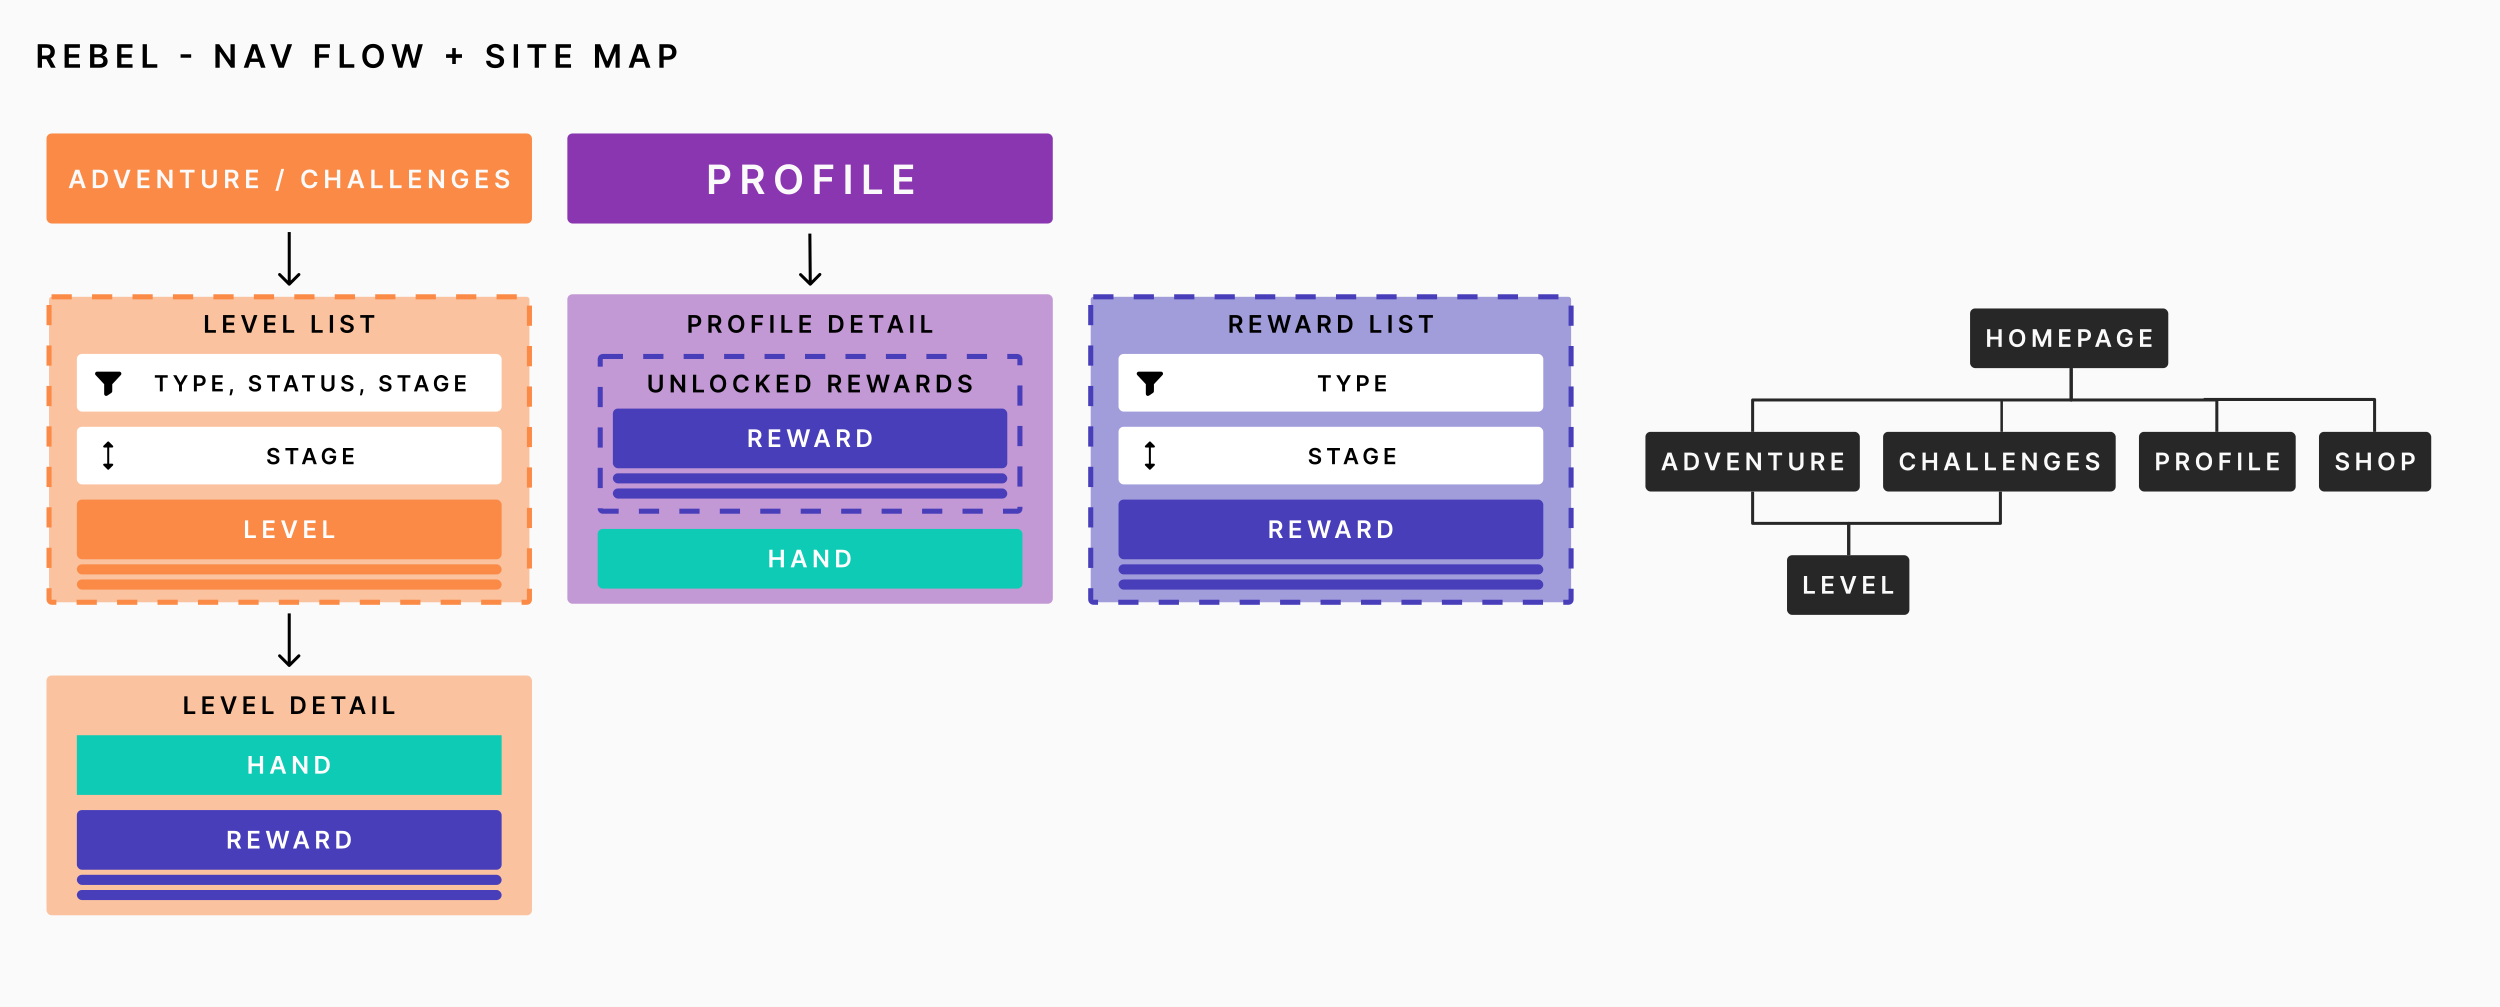 <svg width="2472" height="996" viewBox="0 0 2472 996" fill="none" xmlns="http://www.w3.org/2000/svg">
<rect width="2472" height="996" fill="#FAFAFA"/>
<rect x="1948" y="305" width="196" height="59" rx="5" fill="#272727"/>
<path d="M1964.84 343V325.545H1968.01V332.935H1976.09V325.545H1979.26V343H1976.09V335.585H1968.01V343H1964.84ZM2002.62 334.273C2002.62 336.153 2002.27 337.764 2001.56 339.105C2000.86 340.44 1999.91 341.463 1998.7 342.173C1997.49 342.884 1996.13 343.239 1994.6 343.239C1993.07 343.239 1991.7 342.884 1990.49 342.173C1989.29 341.457 1988.33 340.432 1987.63 339.097C1986.93 337.756 1986.58 336.148 1986.58 334.273C1986.58 332.392 1986.93 330.784 1987.63 329.449C1988.33 328.108 1989.29 327.082 1990.49 326.372C1991.7 325.662 1993.07 325.307 1994.6 325.307C1996.13 325.307 1997.49 325.662 1998.7 326.372C1999.91 327.082 2000.86 328.108 2001.56 329.449C2002.27 330.784 2002.62 332.392 2002.62 334.273ZM1999.44 334.273C1999.44 332.949 1999.23 331.832 1998.82 330.923C1998.41 330.009 1997.84 329.318 1997.11 328.852C1996.39 328.381 1995.55 328.145 1994.6 328.145C1993.65 328.145 1992.81 328.381 1992.09 328.852C1991.36 329.318 1990.79 330.009 1990.37 330.923C1989.96 331.832 1989.76 332.949 1989.76 334.273C1989.76 335.597 1989.96 336.716 1990.37 337.631C1990.79 338.54 1991.36 339.23 1992.09 339.702C1992.81 340.168 1993.65 340.401 1994.6 340.401C1995.55 340.401 1996.39 340.168 1997.11 339.702C1997.84 339.23 1998.41 338.54 1998.82 337.631C1999.23 336.716 1999.44 335.597 1999.44 334.273ZM2009.93 325.545H2013.8L2018.98 338.193H2019.18L2024.37 325.545H2028.24V343H2025.2V331.009H2025.04L2020.22 342.949H2017.95L2013.13 330.983H2012.96V343H2009.93V325.545ZM2036 343V325.545H2047.35V328.196H2039.16V332.935H2046.76V335.585H2039.16V340.349H2047.42V343H2036ZM2054.9 343V325.545H2061.44C2062.78 325.545 2063.91 325.795 2064.82 326.295C2065.73 326.795 2066.42 327.483 2066.89 328.358C2067.36 329.227 2067.6 330.216 2067.6 331.324C2067.6 332.443 2067.36 333.437 2066.89 334.307C2066.42 335.176 2065.72 335.861 2064.8 336.361C2063.88 336.855 2062.75 337.102 2061.4 337.102H2057.06V334.503H2060.97C2061.76 334.503 2062.4 334.366 2062.9 334.094C2063.4 333.821 2063.77 333.446 2064.01 332.969C2064.25 332.491 2064.37 331.943 2064.37 331.324C2064.37 330.705 2064.25 330.159 2064.01 329.688C2063.77 329.216 2063.4 328.849 2062.89 328.588C2062.39 328.321 2061.75 328.188 2060.96 328.188H2058.06V343H2054.9ZM2074.96 343H2071.58L2077.73 325.545H2081.63L2087.79 343H2084.41L2079.75 329.125H2079.61L2074.96 343ZM2075.07 336.156H2084.27V338.696H2075.07V336.156ZM2105.28 331.119C2105.14 330.659 2104.94 330.247 2104.69 329.884C2104.44 329.514 2104.15 329.199 2103.8 328.938C2103.46 328.676 2103.07 328.48 2102.63 328.349C2102.18 328.213 2101.7 328.145 2101.18 328.145C2100.24 328.145 2099.41 328.381 2098.67 328.852C2097.94 329.324 2097.36 330.017 2096.94 330.932C2096.53 331.841 2096.32 332.949 2096.32 334.256C2096.32 335.574 2096.53 336.69 2096.94 337.605C2097.36 338.52 2097.93 339.216 2098.67 339.693C2099.41 340.165 2100.27 340.401 2101.25 340.401C2102.13 340.401 2102.9 340.23 2103.55 339.889C2104.2 339.548 2104.7 339.065 2105.06 338.44C2105.41 337.81 2105.58 337.071 2105.58 336.224L2106.3 336.335H2101.56V333.864H2108.64V335.96C2108.64 337.455 2108.33 338.747 2107.69 339.838C2107.05 340.929 2106.18 341.77 2105.06 342.361C2103.95 342.946 2102.67 343.239 2101.23 343.239C2099.62 343.239 2098.21 342.878 2096.99 342.156C2095.78 341.429 2094.84 340.398 2094.16 339.062C2093.48 337.722 2093.14 336.131 2093.14 334.29C2093.14 332.881 2093.34 331.622 2093.74 330.514C2094.14 329.406 2094.7 328.466 2095.42 327.693C2096.15 326.915 2096.99 326.324 2097.96 325.92C2098.94 325.511 2099.99 325.307 2101.14 325.307C2102.1 325.307 2103 325.449 2103.84 325.733C2104.67 326.011 2105.41 326.409 2106.06 326.926C2106.71 327.443 2107.25 328.057 2107.67 328.767C2108.09 329.477 2108.37 330.261 2108.5 331.119H2105.28ZM2116.02 343V325.545H2127.37V328.196H2119.18V332.935H2126.79V335.585H2119.18V340.349H2127.44V343H2116.02Z" fill="#FAFAFA"/>
<line x1="1979.25" y1="395" x2="1979.25" y2="427" stroke="#272727" stroke-width="2.5"/>
<rect x="1627" y="427" width="212" height="59" rx="5" fill="#272727"/>
<path d="M1646.09 465H1642.71L1648.86 447.545H1652.76L1658.92 465H1655.54L1650.88 451.125H1650.74L1646.09 465ZM1646.2 458.156H1655.4V460.696H1646.2V458.156ZM1671.45 465H1665.54V447.545H1671.57C1673.3 447.545 1674.79 447.895 1676.04 448.594C1677.29 449.287 1678.25 450.284 1678.92 451.585C1679.59 452.886 1679.92 454.443 1679.92 456.256C1679.92 458.074 1679.58 459.636 1678.91 460.943C1678.24 462.25 1677.27 463.253 1676 463.952C1674.74 464.651 1673.22 465 1671.45 465ZM1668.7 462.264H1671.3C1672.51 462.264 1673.53 462.043 1674.34 461.599C1675.15 461.151 1675.76 460.483 1676.17 459.597C1676.58 458.705 1676.79 457.591 1676.79 456.256C1676.79 454.92 1676.58 453.812 1676.17 452.932C1675.76 452.045 1675.16 451.384 1674.36 450.946C1673.56 450.503 1672.57 450.281 1671.39 450.281H1668.7V462.264ZM1688.64 447.545L1693.19 461.284H1693.36L1697.9 447.545H1701.38L1695.22 465H1691.32L1685.17 447.545H1688.64ZM1708 465V447.545H1719.35V450.196H1711.16V454.935H1718.76V457.585H1711.16V462.349H1719.42V465H1708ZM1741.24 447.545V465H1738.42L1730.2 453.111H1730.06V465H1726.89V447.545H1729.72L1737.94 459.443H1738.09V447.545H1741.24ZM1748.24 450.196V447.545H1762.16V450.196H1756.77V465H1753.63V450.196H1748.24ZM1780.17 447.545H1783.33V458.949C1783.33 460.199 1783.04 461.298 1782.44 462.247C1781.86 463.196 1781.04 463.937 1779.97 464.472C1778.91 465 1777.67 465.264 1776.25 465.264C1774.82 465.264 1773.58 465 1772.52 464.472C1771.45 463.937 1770.63 463.196 1770.04 462.247C1769.46 461.298 1769.17 460.199 1769.17 458.949V447.545H1772.33V458.685C1772.33 459.412 1772.49 460.06 1772.81 460.628C1773.13 461.196 1773.58 461.642 1774.17 461.966C1774.75 462.284 1775.45 462.443 1776.25 462.443C1777.05 462.443 1777.74 462.284 1778.33 461.966C1778.92 461.642 1779.37 461.196 1779.69 460.628C1780.01 460.06 1780.17 459.412 1780.17 458.685V447.545ZM1791.09 465V447.545H1797.63C1798.97 447.545 1800.1 447.778 1801.01 448.244C1801.92 448.71 1802.61 449.364 1803.08 450.205C1803.55 451.04 1803.79 452.014 1803.79 453.128C1803.79 454.247 1803.55 455.219 1803.07 456.043C1802.6 456.861 1801.9 457.494 1800.98 457.943C1800.06 458.386 1798.93 458.608 1797.59 458.608H1792.93V455.983H1797.16C1797.95 455.983 1798.59 455.875 1799.09 455.659C1799.59 455.437 1799.96 455.116 1800.2 454.696C1800.44 454.27 1800.57 453.747 1800.57 453.128C1800.57 452.509 1800.44 451.98 1800.2 451.543C1799.95 451.099 1799.58 450.764 1799.08 450.537C1798.58 450.304 1797.94 450.188 1797.15 450.188H1794.25V465H1791.09ZM1800.1 457.091L1804.43 465H1800.9L1796.65 457.091H1800.1ZM1811.02 465V447.545H1822.37V450.196H1814.18V454.935H1821.78V457.585H1814.18V462.349H1822.44V465H1811.02Z" fill="#FAFAFA"/>
<rect x="1767" y="549" width="121" height="59" rx="5" fill="#272727"/>
<path d="M1783.73 587V569.545H1786.89V584.349H1794.58V587H1783.73ZM1801.64 587V569.545H1812.99V572.196H1804.8V576.935H1812.4V579.585H1804.8V584.349H1813.06V587H1801.64ZM1822.87 569.545L1827.42 583.284H1827.59L1832.13 569.545H1835.61L1829.45 587H1825.55L1819.4 569.545H1822.87ZM1842.23 587V569.545H1853.58V572.196H1845.39V576.935H1852.99V579.585H1845.39V584.349H1853.65V587H1842.23ZM1861.12 587V569.545H1864.29V584.349H1871.97V587H1861.12Z" fill="#FAFAFA"/>
<rect x="1862" y="427" width="230" height="59" rx="5" fill="#272727"/>
<path d="M1893.77 453.435H1890.59C1890.49 452.912 1890.33 452.449 1890.08 452.045C1889.84 451.636 1889.53 451.29 1889.17 451.006C1888.81 450.722 1888.39 450.509 1887.93 450.366C1887.47 450.219 1886.97 450.145 1886.43 450.145C1885.49 450.145 1884.64 450.384 1883.91 450.861C1883.18 451.332 1882.61 452.026 1882.19 452.94C1881.78 453.849 1881.57 454.96 1881.57 456.273C1881.57 457.608 1881.78 458.733 1882.19 459.648C1882.61 460.557 1883.18 461.244 1883.91 461.71C1884.64 462.17 1885.48 462.401 1886.43 462.401C1886.95 462.401 1887.44 462.332 1887.89 462.196C1888.35 462.054 1888.76 461.847 1889.13 461.574C1889.5 461.301 1889.81 460.966 1890.06 460.568C1890.31 460.17 1890.49 459.716 1890.59 459.205L1893.77 459.222C1893.65 460.051 1893.39 460.83 1893 461.557C1892.61 462.284 1892.09 462.926 1891.45 463.483C1890.82 464.034 1890.07 464.466 1889.22 464.778C1888.37 465.085 1887.42 465.239 1886.38 465.239C1884.85 465.239 1883.48 464.884 1882.28 464.173C1881.07 463.463 1880.12 462.438 1879.43 461.097C1878.74 459.756 1878.39 458.148 1878.39 456.273C1878.39 454.392 1878.74 452.784 1879.44 451.449C1880.14 450.108 1881.09 449.082 1882.29 448.372C1883.5 447.662 1884.86 447.307 1886.38 447.307C1887.36 447.307 1888.26 447.443 1889.09 447.716C1889.93 447.989 1890.67 448.389 1891.33 448.918C1891.98 449.44 1892.52 450.082 1892.94 450.844C1893.36 451.599 1893.64 452.463 1893.77 453.435ZM1900.99 465V447.545H1904.15V454.935H1912.24V447.545H1915.41V465H1912.24V457.585H1904.15V465H1900.99ZM1925.41 465H1922.03L1928.18 447.545H1932.08L1938.24 465H1934.86L1930.2 451.125H1930.06L1925.41 465ZM1925.52 458.156H1934.72V460.696H1925.52V458.156ZM1944.85 465V447.545H1948.02V462.349H1955.7V465H1944.85ZM1962.77 465V447.545H1965.93V462.349H1973.62V465H1962.77ZM1980.68 465V447.545H1992.03V450.196H1983.84V454.935H1991.45V457.585H1983.84V462.349H1992.1V465H1980.68ZM2013.92 447.545V465H2011.11L2002.89 453.111H2002.74V465H1999.58V447.545H2002.41L2010.63 459.443H2010.78V447.545H2013.92ZM2033.38 453.119C2033.24 452.659 2033.04 452.247 2032.79 451.884C2032.55 451.514 2032.25 451.199 2031.91 450.938C2031.57 450.676 2031.18 450.48 2030.73 450.349C2030.29 450.213 2029.81 450.145 2029.28 450.145C2028.35 450.145 2027.51 450.381 2026.78 450.852C2026.04 451.324 2025.47 452.017 2025.05 452.932C2024.63 453.841 2024.43 454.949 2024.43 456.256C2024.43 457.574 2024.63 458.69 2025.05 459.605C2025.46 460.52 2026.04 461.216 2026.78 461.693C2027.52 462.165 2028.37 462.401 2029.35 462.401C2030.24 462.401 2031 462.23 2031.65 461.889C2032.31 461.548 2032.81 461.065 2033.16 460.44C2033.51 459.81 2033.69 459.071 2033.69 458.224L2034.41 458.335H2029.67V455.864H2036.75V457.96C2036.75 459.455 2036.43 460.747 2035.79 461.838C2035.16 462.929 2034.28 463.77 2033.17 464.361C2032.06 464.946 2030.78 465.239 2029.33 465.239C2027.73 465.239 2026.31 464.878 2025.1 464.156C2023.89 463.429 2022.94 462.398 2022.26 461.062C2021.58 459.722 2021.25 458.131 2021.25 456.29C2021.25 454.881 2021.45 453.622 2021.84 452.514C2022.25 451.406 2022.81 450.466 2023.53 449.693C2024.25 448.915 2025.1 448.324 2026.07 447.92C2027.04 447.511 2028.1 447.307 2029.24 447.307C2030.21 447.307 2031.11 447.449 2031.94 447.733C2032.78 448.011 2033.52 448.409 2034.17 448.926C2034.82 449.443 2035.36 450.057 2035.78 450.767C2036.2 451.477 2036.47 452.261 2036.6 453.119H2033.38ZM2044.13 465V447.545H2055.48V450.196H2047.29V454.935H2054.89V457.585H2047.29V462.349H2055.55V465H2044.13ZM2072.51 452.344C2072.43 451.599 2072.1 451.02 2071.5 450.605C2070.92 450.19 2070.16 449.983 2069.22 449.983C2068.56 449.983 2068 450.082 2067.52 450.281C2067.05 450.48 2066.69 450.75 2066.44 451.091C2066.19 451.432 2066.06 451.821 2066.06 452.259C2066.06 452.622 2066.14 452.937 2066.31 453.205C2066.48 453.472 2066.71 453.699 2067 453.886C2067.29 454.068 2067.61 454.222 2067.96 454.347C2068.31 454.472 2068.67 454.577 2069.02 454.662L2070.66 455.071C2071.32 455.224 2071.95 455.432 2072.56 455.693C2073.18 455.955 2073.72 456.284 2074.21 456.682C2074.7 457.08 2075.08 457.56 2075.37 458.122C2075.65 458.685 2075.79 459.344 2075.79 460.099C2075.79 461.122 2075.53 462.023 2075.01 462.801C2074.49 463.574 2073.73 464.179 2072.74 464.616C2071.76 465.048 2070.57 465.264 2069.17 465.264C2067.81 465.264 2066.63 465.054 2065.63 464.634C2064.64 464.213 2063.86 463.599 2063.3 462.793C2062.74 461.986 2062.44 461.003 2062.39 459.844H2065.5C2065.55 460.452 2065.74 460.957 2066.07 461.361C2066.4 461.764 2066.83 462.065 2067.35 462.264C2067.89 462.463 2068.49 462.562 2069.14 462.562C2069.83 462.562 2070.43 462.46 2070.95 462.256C2071.47 462.045 2071.88 461.756 2072.18 461.386C2072.47 461.011 2072.62 460.574 2072.63 460.074C2072.62 459.619 2072.49 459.244 2072.23 458.949C2071.97 458.648 2071.6 458.398 2071.13 458.199C2070.66 457.994 2070.12 457.812 2069.49 457.653L2067.51 457.142C2066.07 456.773 2064.93 456.213 2064.1 455.463C2063.27 454.707 2062.85 453.705 2062.85 452.455C2062.85 451.426 2063.13 450.526 2063.69 449.753C2064.25 448.98 2065.02 448.381 2065.98 447.955C2066.95 447.523 2068.04 447.307 2069.26 447.307C2070.5 447.307 2071.59 447.523 2072.52 447.955C2073.46 448.381 2074.19 448.974 2074.73 449.736C2075.26 450.491 2075.54 451.361 2075.55 452.344H2072.51Z" fill="#FAFAFA"/>
<rect x="2115" y="427" width="155" height="59" rx="5" fill="#272727"/>
<path d="M2132.03 465V447.545H2138.58C2139.92 447.545 2141.04 447.795 2141.95 448.295C2142.87 448.795 2143.56 449.483 2144.02 450.358C2144.49 451.227 2144.73 452.216 2144.73 453.324C2144.73 454.443 2144.49 455.437 2144.02 456.307C2143.55 457.176 2142.85 457.861 2141.93 458.361C2141.01 458.855 2139.88 459.102 2138.53 459.102H2134.2V456.503H2138.11C2138.89 456.503 2139.53 456.366 2140.03 456.094C2140.53 455.821 2140.9 455.446 2141.14 454.969C2141.39 454.491 2141.51 453.943 2141.51 453.324C2141.51 452.705 2141.39 452.159 2141.14 451.688C2140.9 451.216 2140.53 450.849 2140.03 450.588C2139.53 450.321 2138.88 450.188 2138.09 450.188H2135.19V465H2132.03ZM2151.8 465V447.545H2158.34C2159.68 447.545 2160.81 447.778 2161.72 448.244C2162.63 448.71 2163.32 449.364 2163.79 450.205C2164.26 451.04 2164.5 452.014 2164.5 453.128C2164.5 454.247 2164.26 455.219 2163.78 456.043C2163.31 456.861 2162.61 457.494 2161.69 457.943C2160.77 458.386 2159.64 458.608 2158.3 458.608H2153.64V455.983H2157.87C2158.66 455.983 2159.3 455.875 2159.8 455.659C2160.3 455.437 2160.67 455.116 2160.91 454.696C2161.15 454.27 2161.27 453.747 2161.27 453.128C2161.27 452.509 2161.15 451.98 2160.91 451.543C2160.66 451.099 2160.29 450.764 2159.79 450.537C2159.29 450.304 2158.65 450.188 2157.86 450.188H2154.96V465H2151.8ZM2160.81 457.091L2165.13 465H2161.61L2157.36 457.091H2160.81ZM2187.32 456.273C2187.32 458.153 2186.97 459.764 2186.27 461.105C2185.57 462.44 2184.61 463.463 2183.4 464.173C2182.2 464.884 2180.83 465.239 2179.3 465.239C2177.77 465.239 2176.4 464.884 2175.19 464.173C2173.99 463.457 2173.04 462.432 2172.33 461.097C2171.63 459.756 2171.28 458.148 2171.28 456.273C2171.28 454.392 2171.63 452.784 2172.33 451.449C2173.04 450.108 2173.99 449.082 2175.19 448.372C2176.4 447.662 2177.77 447.307 2179.3 447.307C2180.83 447.307 2182.2 447.662 2183.4 448.372C2184.61 449.082 2185.57 450.108 2186.27 451.449C2186.97 452.784 2187.32 454.392 2187.32 456.273ZM2184.14 456.273C2184.14 454.949 2183.94 453.832 2183.52 452.923C2183.11 452.009 2182.54 451.318 2181.82 450.852C2181.09 450.381 2180.25 450.145 2179.3 450.145C2178.35 450.145 2177.52 450.381 2176.79 450.852C2176.06 451.318 2175.49 452.009 2175.08 452.923C2174.67 453.832 2174.46 454.949 2174.46 456.273C2174.46 457.597 2174.67 458.716 2175.08 459.631C2175.49 460.54 2176.06 461.23 2176.79 461.702C2177.52 462.168 2178.35 462.401 2179.3 462.401C2180.25 462.401 2181.09 462.168 2181.82 461.702C2182.54 461.23 2183.11 460.54 2183.52 459.631C2183.94 458.716 2184.14 457.597 2184.14 456.273ZM2194.63 465V447.545H2205.81V450.196H2197.79V454.935H2205.05V457.585H2197.79V465H2194.63ZM2216.18 447.545V465H2213.01V447.545H2216.18ZM2223.92 465V447.545H2227.08V462.349H2234.77V465H2223.92ZM2241.83 465V447.545H2253.19V450.196H2245V454.935H2252.6V457.585H2245V462.349H2253.25V465H2241.83Z" fill="#FAFAFA"/>
<rect x="2293" y="427" width="111" height="59" rx="5" fill="#272727"/>
<path d="M2319.49 452.344C2319.41 451.599 2319.07 451.02 2318.48 450.605C2317.9 450.19 2317.14 449.983 2316.2 449.983C2315.54 449.983 2314.97 450.082 2314.5 450.281C2314.03 450.48 2313.67 450.75 2313.42 451.091C2313.17 451.432 2313.04 451.821 2313.04 452.259C2313.04 452.622 2313.12 452.937 2313.28 453.205C2313.46 453.472 2313.69 453.699 2313.97 453.886C2314.26 454.068 2314.59 454.222 2314.94 454.347C2315.29 454.472 2315.65 454.577 2316 454.662L2317.64 455.071C2318.3 455.224 2318.93 455.432 2319.54 455.693C2320.15 455.955 2320.7 456.284 2321.19 456.682C2321.67 457.08 2322.06 457.56 2322.34 458.122C2322.63 458.685 2322.77 459.344 2322.77 460.099C2322.77 461.122 2322.51 462.023 2321.99 462.801C2321.46 463.574 2320.71 464.179 2319.72 464.616C2318.74 465.048 2317.55 465.264 2316.15 465.264C2314.79 465.264 2313.61 465.054 2312.61 464.634C2311.62 464.213 2310.84 463.599 2310.28 462.793C2309.72 461.986 2309.42 461.003 2309.37 459.844H2312.48C2312.53 460.452 2312.72 460.957 2313.05 461.361C2313.38 461.764 2313.8 462.065 2314.33 462.264C2314.87 462.463 2315.46 462.562 2316.12 462.562C2316.81 462.562 2317.41 462.46 2317.93 462.256C2318.45 462.045 2318.86 461.756 2319.16 461.386C2319.45 461.011 2319.6 460.574 2319.61 460.074C2319.6 459.619 2319.47 459.244 2319.21 458.949C2318.95 458.648 2318.58 458.398 2318.11 458.199C2317.64 457.994 2317.1 457.812 2316.47 457.653L2314.49 457.142C2313.05 456.773 2311.91 456.213 2311.08 455.463C2310.25 454.707 2309.83 453.705 2309.83 452.455C2309.83 451.426 2310.11 450.526 2310.67 449.753C2311.23 448.98 2311.99 448.381 2312.96 447.955C2313.93 447.523 2315.02 447.307 2316.24 447.307C2317.48 447.307 2318.57 447.523 2319.5 447.955C2320.44 448.381 2321.17 448.974 2321.71 449.736C2322.24 450.491 2322.51 451.361 2322.53 452.344H2319.49ZM2329.91 465V447.545H2333.07V454.935H2341.16V447.545H2344.33V465H2341.16V457.585H2333.07V465H2329.91ZM2367.69 456.273C2367.69 458.153 2367.33 459.764 2366.63 461.105C2365.93 462.44 2364.97 463.463 2363.76 464.173C2362.56 464.884 2361.19 465.239 2359.67 465.239C2358.14 465.239 2356.77 464.884 2355.56 464.173C2354.35 463.457 2353.4 462.432 2352.69 461.097C2351.99 459.756 2351.65 458.148 2351.65 456.273C2351.65 454.392 2351.99 452.784 2352.69 451.449C2353.4 450.108 2354.35 449.082 2355.56 448.372C2356.77 447.662 2358.14 447.307 2359.67 447.307C2361.19 447.307 2362.56 447.662 2363.76 448.372C2364.97 449.082 2365.93 450.108 2366.63 451.449C2367.33 452.784 2367.69 454.392 2367.69 456.273ZM2364.51 456.273C2364.51 454.949 2364.3 453.832 2363.88 452.923C2363.47 452.009 2362.91 451.318 2362.18 450.852C2361.45 450.381 2360.61 450.145 2359.67 450.145C2358.72 450.145 2357.88 450.381 2357.15 450.852C2356.42 451.318 2355.85 452.009 2355.44 452.923C2355.03 453.832 2354.82 454.949 2354.82 456.273C2354.82 457.597 2355.03 458.716 2355.44 459.631C2355.85 460.54 2356.42 461.23 2357.15 461.702C2357.88 462.168 2358.72 462.401 2359.67 462.401C2360.61 462.401 2361.45 462.168 2362.18 461.702C2362.91 461.23 2363.47 460.54 2363.88 459.631C2364.3 458.716 2364.51 457.597 2364.51 456.273ZM2374.99 465V447.545H2381.54C2382.88 447.545 2384.01 447.795 2384.92 448.295C2385.83 448.795 2386.52 449.483 2386.99 450.358C2387.46 451.227 2387.69 452.216 2387.69 453.324C2387.69 454.443 2387.46 455.437 2386.99 456.307C2386.51 457.176 2385.82 457.861 2384.9 458.361C2383.98 458.855 2382.84 459.102 2381.5 459.102H2377.16V456.503H2381.07C2381.86 456.503 2382.5 456.366 2383 456.094C2383.5 455.821 2383.87 455.446 2384.11 454.969C2384.35 454.491 2384.47 453.943 2384.47 453.324C2384.47 452.705 2384.35 452.159 2384.11 451.688C2383.87 451.216 2383.49 450.849 2382.99 450.588C2382.49 450.321 2381.84 450.188 2381.05 450.188H2378.16V465H2374.99Z" fill="#FAFAFA"/>
<path d="M2048 364V395.5H2192V427" stroke="#272727" stroke-width="3" stroke-linejoin="round"/>
<path d="M2179 395H2348V427" stroke="#272727" stroke-width="3" stroke-linejoin="round"/>
<path d="M2048 364V395.5H1733V427" stroke="#272727" stroke-width="3" stroke-linejoin="round"/>
<path d="M1733 486V517.5H1828V549" stroke="#272727" stroke-width="3" stroke-linejoin="round"/>
<path d="M1978 486V517.5H1828V549" stroke="#272727" stroke-width="3" stroke-linejoin="round"/>
<rect x="46" y="132" width="480" height="89" rx="5" fill="#FA8A45"/>
<path d="M71.479 186H67.964L74.365 167.818H78.431L84.84 186H81.325L76.469 171.547H76.327L71.479 186ZM71.595 178.871H81.183V181.517H71.595V178.871ZM97.896 186H91.735V167.818H98.021C99.826 167.818 101.377 168.182 102.673 168.91C103.975 169.632 104.975 170.671 105.673 172.026C106.372 173.382 106.721 175.003 106.721 176.891C106.721 178.785 106.369 180.413 105.665 181.774C104.966 183.135 103.957 184.18 102.637 184.908C101.323 185.636 99.743 186 97.896 186ZM95.029 183.15H97.737C99.003 183.15 100.06 182.919 100.906 182.458C101.752 181.99 102.389 181.295 102.815 180.371C103.241 179.442 103.454 178.282 103.454 176.891C103.454 175.5 103.241 174.346 102.815 173.429C102.389 172.506 101.758 171.816 100.924 171.36C100.095 170.899 99.065 170.668 97.834 170.668H95.029V183.15ZM115.806 167.818L120.538 182.129H120.725L125.448 167.818H129.07L122.66 186H118.594L112.193 167.818H115.806ZM135.965 186V167.818H147.79V170.579H139.258V175.515H147.177V178.276H139.258V183.239H147.861V186H135.965ZM170.592 167.818V186H167.662L159.095 173.615H158.944V186H155.65V167.818H158.598L167.156 180.212H167.316V167.818H170.592ZM177.882 170.579V167.818H192.388V170.579H186.768V186H183.501V170.579H177.882ZM211.146 167.818H214.439V179.697C214.439 180.999 214.132 182.144 213.516 183.132C212.907 184.121 212.048 184.893 210.942 185.45C209.835 186 208.542 186.275 207.062 186.275C205.576 186.275 204.28 186 203.173 185.45C202.067 184.893 201.208 184.121 200.599 183.132C199.989 182.144 199.684 180.999 199.684 179.697V167.818H202.978V179.422C202.978 180.179 203.144 180.854 203.475 181.446C203.813 182.038 204.286 182.502 204.896 182.839C205.505 183.171 206.227 183.337 207.062 183.337C207.896 183.337 208.619 183.171 209.228 182.839C209.844 182.502 210.317 182.038 210.649 181.446C210.98 180.854 211.146 180.179 211.146 179.422V167.818ZM222.519 186V167.818H229.338C230.734 167.818 231.906 168.061 232.853 168.546C233.806 169.031 234.525 169.712 235.011 170.588C235.502 171.458 235.747 172.473 235.747 173.633C235.747 174.799 235.499 175.811 235.002 176.669C234.51 177.522 233.785 178.182 232.827 178.649C231.868 179.111 230.69 179.342 229.293 179.342H224.437V176.607H228.849C229.666 176.607 230.335 176.495 230.856 176.27C231.377 176.039 231.761 175.705 232.01 175.267C232.264 174.823 232.392 174.278 232.392 173.633C232.392 172.988 232.264 172.438 232.01 171.982C231.755 171.52 231.368 171.171 230.847 170.934C230.326 170.692 229.654 170.57 228.832 170.57H225.813V186H222.519ZM231.912 177.761L236.413 186H232.738L228.317 177.761H231.912ZM243.279 186V167.818H255.104V170.579H246.573V175.515H254.492V178.276H246.573V183.239H255.175V186H243.279ZM280.946 166.966L275.086 188.734H272.272L278.131 166.966H280.946ZM313.903 173.953H310.582C310.488 173.408 310.313 172.926 310.058 172.506C309.804 172.08 309.487 171.719 309.109 171.423C308.73 171.127 308.298 170.905 307.812 170.757C307.333 170.603 306.815 170.526 306.259 170.526C305.27 170.526 304.394 170.775 303.631 171.272C302.867 171.763 302.27 172.485 301.838 173.438C301.406 174.385 301.189 175.542 301.189 176.909C301.189 178.3 301.406 179.472 301.838 180.425C302.276 181.372 302.873 182.088 303.631 182.573C304.394 183.053 305.267 183.292 306.25 183.292C306.794 183.292 307.303 183.221 307.777 183.079C308.256 182.931 308.685 182.715 309.064 182.431C309.449 182.147 309.771 181.798 310.032 181.384C310.298 180.969 310.482 180.496 310.582 179.963L313.903 179.981C313.778 180.845 313.509 181.656 313.095 182.413C312.686 183.171 312.151 183.84 311.488 184.42C310.825 184.994 310.05 185.444 309.162 185.769C308.274 186.089 307.289 186.249 306.205 186.249C304.607 186.249 303.181 185.879 301.926 185.139C300.672 184.399 299.683 183.331 298.961 181.934C298.239 180.537 297.878 178.862 297.878 176.909C297.878 174.95 298.242 173.275 298.97 171.884C299.698 170.487 300.689 169.419 301.944 168.679C303.199 167.94 304.619 167.57 306.205 167.57C307.218 167.57 308.159 167.712 309.029 167.996C309.899 168.28 310.674 168.697 311.355 169.248C312.035 169.792 312.595 170.461 313.033 171.254C313.476 172.041 313.766 172.941 313.903 173.953ZM321.419 186V167.818H324.712V175.515H333.138V167.818H336.44V186H333.138V178.276H324.712V186H321.419ZM346.857 186H343.342L349.742 167.818H353.809L360.218 186H356.703L351.847 171.547H351.705L346.857 186ZM346.973 178.871H356.561V181.517H346.973V178.871ZM367.113 186V167.818H370.407V183.239H378.415V186H367.113ZM385.773 186V167.818H389.067V183.239H397.075V186H385.773ZM404.433 186V167.818H416.259V170.579H407.727V175.515H415.646V178.276H407.727V183.239H416.33V186H404.433ZM439.06 167.818V186H436.131L427.564 173.615H427.413V186H424.119V167.818H427.066L435.625 180.212H435.784V167.818H439.06ZM459.33 173.624C459.182 173.145 458.978 172.716 458.717 172.337C458.463 171.952 458.155 171.624 457.794 171.352C457.439 171.079 457.03 170.875 456.569 170.739C456.107 170.597 455.604 170.526 455.059 170.526C454.083 170.526 453.213 170.772 452.449 171.263C451.686 171.754 451.085 172.476 450.647 173.429C450.215 174.376 449.999 175.53 449.999 176.891C449.999 178.264 450.215 179.427 450.647 180.38C451.079 181.333 451.68 182.058 452.449 182.555C453.219 183.047 454.112 183.292 455.13 183.292C456.054 183.292 456.853 183.115 457.527 182.76C458.208 182.404 458.732 181.901 459.099 181.25C459.466 180.593 459.649 179.824 459.649 178.942L460.395 179.058H455.459V176.483H462.836V178.667C462.836 180.223 462.505 181.57 461.842 182.706C461.179 183.843 460.268 184.719 459.108 185.334C457.948 185.944 456.616 186.249 455.113 186.249C453.438 186.249 451.967 185.873 450.7 185.121C449.44 184.364 448.454 183.289 447.744 181.898C447.04 180.502 446.688 178.844 446.688 176.927C446.688 175.459 446.895 174.148 447.309 172.994C447.729 171.84 448.315 170.86 449.067 170.055C449.819 169.245 450.7 168.629 451.712 168.209C452.725 167.783 453.825 167.57 455.015 167.57C456.021 167.57 456.959 167.718 457.829 168.013C458.699 168.304 459.472 168.718 460.146 169.256C460.827 169.795 461.386 170.434 461.824 171.174C462.262 171.914 462.549 172.731 462.686 173.624H459.33ZM470.521 186V167.818H482.347V170.579H473.815V175.515H481.734V178.276H473.815V183.239H482.418V186H470.521ZM500.088 172.816C500.005 172.041 499.656 171.437 499.04 171.005C498.431 170.573 497.638 170.357 496.661 170.357C495.975 170.357 495.386 170.461 494.894 170.668C494.403 170.875 494.027 171.156 493.767 171.511C493.506 171.866 493.373 172.272 493.367 172.728C493.367 173.106 493.453 173.435 493.625 173.713C493.802 173.991 494.042 174.228 494.344 174.423C494.646 174.613 494.98 174.772 495.347 174.903C495.714 175.033 496.084 175.142 496.457 175.231L498.161 175.657C498.848 175.817 499.508 176.033 500.141 176.305C500.78 176.578 501.352 176.921 501.855 177.335C502.364 177.75 502.766 178.25 503.062 178.836C503.358 179.422 503.506 180.108 503.506 180.895C503.506 181.961 503.234 182.899 502.689 183.71C502.145 184.514 501.357 185.145 500.328 185.6C499.304 186.05 498.064 186.275 496.608 186.275C495.193 186.275 493.965 186.056 492.924 185.618C491.888 185.18 491.077 184.541 490.491 183.701C489.911 182.86 489.597 181.836 489.55 180.629H492.79C492.838 181.262 493.033 181.789 493.376 182.209C493.72 182.629 494.166 182.943 494.717 183.15C495.273 183.357 495.895 183.461 496.581 183.461C497.297 183.461 497.925 183.354 498.463 183.141C499.008 182.922 499.434 182.621 499.742 182.236C500.049 181.845 500.206 181.389 500.212 180.869C500.206 180.395 500.067 180.004 499.795 179.697C499.523 179.383 499.141 179.123 498.65 178.915C498.164 178.702 497.596 178.513 496.945 178.347L494.877 177.815C493.379 177.43 492.196 176.847 491.326 176.066C490.461 175.279 490.029 174.234 490.029 172.932C490.029 171.861 490.319 170.922 490.899 170.118C491.485 169.313 492.281 168.688 493.288 168.244C494.294 167.795 495.433 167.57 496.705 167.57C497.996 167.57 499.126 167.795 500.097 168.244C501.073 168.688 501.84 169.307 502.396 170.1C502.953 170.887 503.24 171.792 503.257 172.816H500.088Z" fill="#FAFAFA"/>
<path d="M287.5 231L287.5 229.5L284.5 229.5L284.5 231H287.5ZM284.939 282.061C285.525 282.646 286.475 282.646 287.061 282.061L296.607 272.515C297.192 271.929 297.192 270.979 296.607 270.393C296.021 269.808 295.071 269.808 294.485 270.393L286 278.879L277.515 270.393C276.929 269.808 275.979 269.808 275.393 270.393C274.808 270.979 274.808 271.929 275.393 272.515L284.939 282.061ZM284.5 231L284.5 281L287.5 281L287.5 231H284.5Z" fill="black"/>
<rect x="48.5" y="293.5" width="475" height="302" rx="2.5" fill="#FA8A45" fill-opacity="0.5"/>
<rect x="48.5" y="293.5" width="475" height="302" rx="2.5" stroke="#FA8A45" stroke-width="5" stroke-dasharray="20 20"/>
<path d="M202.645 329V311.545H205.807V326.349H213.494V329H202.645ZM220.559 329V311.545H231.911V314.196H223.721V318.935H231.323V321.585H223.721V326.349H231.979V329H220.559ZM241.792 311.545L246.335 325.284H246.514L251.048 311.545H254.525L248.372 329H244.468L238.323 311.545H241.792ZM261.144 329V311.545H272.496V314.196H264.306V318.935H271.908V321.585H264.306V326.349H272.564V329H261.144ZM280.042 329V311.545H283.204V326.349H290.891V329H280.042ZM308.229 329V311.545H311.391V326.349H319.078V329H308.229ZM329.305 311.545V329H326.143V311.545H329.305ZM346.534 316.344C346.455 315.599 346.12 315.02 345.529 314.605C344.944 314.19 344.182 313.983 343.245 313.983C342.586 313.983 342.02 314.082 341.549 314.281C341.077 314.48 340.716 314.75 340.466 315.091C340.216 315.432 340.088 315.821 340.083 316.259C340.083 316.622 340.165 316.937 340.33 317.205C340.5 317.472 340.73 317.699 341.02 317.886C341.31 318.068 341.631 318.222 341.983 318.347C342.336 318.472 342.691 318.577 343.049 318.662L344.685 319.071C345.344 319.224 345.978 319.432 346.586 319.693C347.199 319.955 347.747 320.284 348.23 320.682C348.719 321.08 349.105 321.56 349.39 322.122C349.674 322.685 349.816 323.344 349.816 324.099C349.816 325.122 349.554 326.023 349.032 326.801C348.509 327.574 347.753 328.179 346.765 328.616C345.782 329.048 344.591 329.264 343.194 329.264C341.836 329.264 340.657 329.054 339.657 328.634C338.662 328.213 337.884 327.599 337.321 326.793C336.765 325.986 336.463 325.003 336.418 323.844H339.529C339.574 324.452 339.762 324.957 340.091 325.361C340.421 325.764 340.85 326.065 341.378 326.264C341.912 326.463 342.509 326.562 343.168 326.562C343.855 326.562 344.458 326.46 344.975 326.256C345.497 326.045 345.907 325.756 346.202 325.386C346.497 325.011 346.648 324.574 346.654 324.074C346.648 323.619 346.515 323.244 346.253 322.949C345.992 322.648 345.625 322.398 345.154 322.199C344.688 321.994 344.142 321.812 343.517 321.653L341.532 321.142C340.094 320.773 338.958 320.213 338.122 319.463C337.293 318.707 336.878 317.705 336.878 316.455C336.878 315.426 337.157 314.526 337.713 313.753C338.276 312.98 339.04 312.381 340.006 311.955C340.972 311.523 342.066 311.307 343.287 311.307C344.526 311.307 345.611 311.523 346.543 311.955C347.48 312.381 348.216 312.974 348.75 313.736C349.284 314.491 349.56 315.361 349.577 316.344H346.534ZM356.188 314.196V311.545H370.114V314.196H364.719V329H361.582V314.196H356.188Z" fill="black"/>
<rect x="76" y="350" width="420" height="57" rx="5" fill="white"/>
<path d="M119.476 370.845L119.466 370.856L111 379.896V386.833C111 387.162 110.919 387.487 110.764 387.778C110.608 388.069 110.383 388.317 110.109 388.5L106.109 391.167C105.807 391.368 105.457 391.483 105.095 391.501C104.733 391.518 104.374 391.437 104.055 391.265C103.735 391.094 103.469 390.84 103.283 390.529C103.097 390.218 102.999 389.862 103 389.5V379.896L94.534 370.856L94.524 370.845C94.263 370.559 94.092 370.203 94.03 369.821C93.968 369.438 94.018 369.047 94.174 368.692C94.331 368.338 94.586 368.037 94.91 367.826C95.234 367.614 95.613 367.501 96 367.5H118C118.387 367.5 118.766 367.613 119.091 367.824C119.416 368.035 119.672 368.336 119.829 368.691C119.985 369.045 120.036 369.437 119.974 369.82C119.912 370.202 119.74 370.558 119.48 370.845H119.476Z" fill="black"/>
<path d="M153.104 373.43V371H165.87V373.43H160.924V387H158.049V373.43H153.104ZM171.197 371H174.47L178.384 378.078H178.541L182.455 371H185.728L179.908 381.031V387H177.017V381.031L171.197 371ZM191.741 387V371H197.741C198.97 371 200.001 371.229 200.835 371.687C201.673 372.146 202.306 372.776 202.733 373.578C203.165 374.375 203.382 375.281 203.382 376.297C203.382 377.323 203.165 378.234 202.733 379.031C202.301 379.828 201.663 380.456 200.819 380.914C199.975 381.367 198.936 381.594 197.702 381.594H193.725V379.211H197.311C198.03 379.211 198.619 379.086 199.077 378.836C199.535 378.586 199.874 378.242 200.092 377.805C200.316 377.367 200.428 376.865 200.428 376.297C200.428 375.729 200.316 375.229 200.092 374.797C199.874 374.365 199.533 374.029 199.069 373.789C198.611 373.544 198.02 373.422 197.296 373.422H194.639V387H191.741ZM209.859 387V371H220.265V373.43H212.758V377.773H219.726V380.203H212.758V384.57H220.328V387H209.859ZM230.378 384.812L230.276 385.672C230.203 386.328 230.073 386.995 229.886 387.672C229.703 388.354 229.511 388.982 229.307 389.555C229.104 390.128 228.94 390.578 228.815 390.906H226.909C226.982 390.589 227.081 390.156 227.206 389.609C227.336 389.063 227.461 388.448 227.581 387.766C227.701 387.083 227.781 386.391 227.823 385.687L227.878 384.812H230.378ZM255.249 375.398C255.176 374.716 254.869 374.185 254.327 373.805C253.791 373.424 253.093 373.234 252.233 373.234C251.629 373.234 251.111 373.326 250.679 373.508C250.246 373.69 249.916 373.937 249.686 374.25C249.457 374.562 249.34 374.919 249.335 375.32C249.335 375.654 249.41 375.943 249.561 376.187C249.718 376.432 249.929 376.641 250.194 376.812C250.46 376.979 250.754 377.12 251.077 377.234C251.4 377.349 251.725 377.445 252.054 377.523L253.554 377.898C254.158 378.039 254.738 378.229 255.296 378.469C255.858 378.708 256.361 379.01 256.804 379.375C257.252 379.74 257.606 380.18 257.866 380.695C258.127 381.211 258.257 381.815 258.257 382.508C258.257 383.445 258.017 384.271 257.538 384.984C257.059 385.693 256.366 386.247 255.46 386.648C254.559 387.044 253.468 387.242 252.186 387.242C250.942 387.242 249.861 387.049 248.944 386.664C248.033 386.279 247.319 385.716 246.804 384.977C246.293 384.237 246.017 383.336 245.975 382.273H248.827C248.869 382.831 249.041 383.294 249.343 383.664C249.645 384.034 250.038 384.31 250.522 384.492C251.012 384.674 251.559 384.766 252.163 384.766C252.793 384.766 253.345 384.672 253.819 384.484C254.298 384.292 254.673 384.026 254.944 383.687C255.215 383.344 255.353 382.943 255.358 382.484C255.353 382.068 255.231 381.724 254.991 381.453C254.752 381.177 254.416 380.948 253.983 380.766C253.556 380.578 253.056 380.411 252.483 380.266L250.663 379.797C249.345 379.458 248.304 378.945 247.538 378.258C246.778 377.565 246.397 376.646 246.397 375.5C246.397 374.557 246.653 373.732 247.163 373.023C247.679 372.315 248.379 371.766 249.265 371.375C250.15 370.979 251.153 370.781 252.272 370.781C253.408 370.781 254.403 370.979 255.257 371.375C256.116 371.766 256.791 372.31 257.28 373.008C257.77 373.701 258.022 374.497 258.038 375.398H255.249ZM264.098 373.43V371H276.863V373.43H271.918V387H269.043V373.43H264.098ZM283.405 387H280.311L285.944 371H289.522L295.163 387H292.069L287.796 374.281H287.671L283.405 387ZM283.507 380.727H291.944V383.055H283.507V380.727ZM298.594 373.43V371H311.359V373.43H306.414V387H303.539V373.43H298.594ZM327.866 371H330.765V381.453C330.765 382.599 330.494 383.607 329.952 384.477C329.416 385.346 328.661 386.026 327.687 386.516C326.713 387 325.575 387.242 324.273 387.242C322.965 387.242 321.825 387 320.851 386.516C319.877 386.026 319.121 385.346 318.585 384.477C318.049 383.607 317.78 382.599 317.78 381.453V371H320.679V381.211C320.679 381.878 320.825 382.471 321.116 382.992C321.413 383.513 321.83 383.922 322.366 384.219C322.903 384.51 323.538 384.656 324.273 384.656C325.007 384.656 325.642 384.51 326.179 384.219C326.72 383.922 327.137 383.513 327.429 382.992C327.72 382.471 327.866 381.878 327.866 381.211V371ZM346.57 375.398C346.497 374.716 346.19 374.185 345.649 373.805C345.112 373.424 344.414 373.234 343.555 373.234C342.951 373.234 342.432 373.326 342 373.508C341.568 373.69 341.237 373.937 341.008 374.25C340.779 374.562 340.662 374.919 340.656 375.32C340.656 375.654 340.732 375.943 340.883 376.187C341.039 376.432 341.25 376.641 341.516 376.812C341.781 376.979 342.076 377.12 342.399 377.234C342.721 377.349 343.047 377.445 343.375 377.523L344.875 377.898C345.479 378.039 346.06 378.229 346.617 378.469C347.18 378.708 347.682 379.01 348.125 379.375C348.573 379.74 348.927 380.18 349.188 380.695C349.448 381.211 349.578 381.815 349.578 382.508C349.578 383.445 349.339 384.271 348.859 384.984C348.38 385.693 347.688 386.247 346.781 386.648C345.88 387.044 344.789 387.242 343.508 387.242C342.263 387.242 341.182 387.049 340.266 386.664C339.354 386.279 338.641 385.716 338.125 384.977C337.615 384.237 337.339 383.336 337.297 382.273H340.149C340.19 382.831 340.362 383.294 340.664 383.664C340.966 384.034 341.359 384.31 341.844 384.492C342.333 384.674 342.88 384.766 343.484 384.766C344.115 384.766 344.667 384.672 345.141 384.484C345.62 384.292 345.995 384.026 346.266 383.687C346.537 383.344 346.675 382.943 346.68 382.484C346.675 382.068 346.552 381.724 346.313 381.453C346.073 381.177 345.737 380.948 345.305 380.766C344.878 380.578 344.378 380.411 343.805 380.266L341.984 379.797C340.667 379.458 339.625 378.945 338.859 378.258C338.099 377.565 337.719 376.646 337.719 375.5C337.719 374.557 337.974 373.732 338.484 373.023C339 372.315 339.701 371.766 340.586 371.375C341.471 370.979 342.474 370.781 343.594 370.781C344.729 370.781 345.724 370.979 346.578 371.375C347.438 371.766 348.112 372.31 348.602 373.008C349.091 373.701 349.344 374.497 349.359 375.398H346.57ZM359.318 384.812L359.216 385.672C359.143 386.328 359.013 386.995 358.825 387.672C358.643 388.354 358.45 388.982 358.247 389.555C358.044 390.128 357.88 390.578 357.755 390.906H355.849C355.922 390.589 356.021 390.156 356.146 389.609C356.276 389.063 356.401 388.448 356.521 387.766C356.64 387.083 356.721 386.391 356.763 385.687L356.818 384.812H359.318ZM384.189 375.398C384.116 374.716 383.808 374.185 383.267 373.805C382.73 373.424 382.032 373.234 381.173 373.234C380.569 373.234 380.051 373.326 379.618 373.508C379.186 373.69 378.855 373.937 378.626 374.25C378.397 374.562 378.28 374.919 378.275 375.32C378.275 375.654 378.35 375.943 378.501 376.187C378.657 376.432 378.868 376.641 379.134 376.812C379.4 376.979 379.694 377.12 380.017 377.234C380.34 377.349 380.665 377.445 380.993 377.523L382.493 377.898C383.098 378.039 383.678 378.229 384.236 378.469C384.798 378.708 385.301 379.01 385.743 379.375C386.191 379.74 386.545 380.18 386.806 380.695C387.066 381.211 387.196 381.815 387.196 382.508C387.196 383.445 386.957 384.271 386.478 384.984C385.999 385.693 385.306 386.247 384.4 386.648C383.499 387.044 382.407 387.242 381.126 387.242C379.881 387.242 378.801 387.049 377.884 386.664C376.973 386.279 376.259 385.716 375.743 384.977C375.233 384.237 374.957 383.336 374.915 382.273H377.767C377.808 382.831 377.98 383.294 378.282 383.664C378.585 384.034 378.978 384.31 379.462 384.492C379.952 384.674 380.499 384.766 381.103 384.766C381.733 384.766 382.285 384.672 382.759 384.484C383.238 384.292 383.613 384.026 383.884 383.687C384.155 383.344 384.293 382.943 384.298 382.484C384.293 382.068 384.17 381.724 383.931 381.453C383.691 381.177 383.355 380.948 382.923 380.766C382.496 380.578 381.996 380.411 381.423 380.266L379.603 379.797C378.285 379.458 377.243 378.945 376.478 378.258C375.717 377.565 375.337 376.646 375.337 375.5C375.337 374.557 375.592 373.732 376.103 373.023C376.618 372.315 377.319 371.766 378.204 371.375C379.09 370.979 380.092 370.781 381.212 370.781C382.348 370.781 383.342 370.979 384.196 371.375C385.056 371.766 385.73 372.31 386.22 373.008C386.71 373.701 386.962 374.497 386.978 375.398H384.189ZM393.037 373.43V371H405.803V373.43H400.858V387H397.983V373.43H393.037ZM412.345 387H409.251L414.884 371H418.462L424.103 387H421.009L416.736 374.281H416.611L412.345 387ZM412.447 380.727H420.884V383.055H412.447V380.727ZM440.137 376.109C440.007 375.687 439.827 375.31 439.598 374.977C439.374 374.638 439.103 374.349 438.785 374.109C438.473 373.87 438.114 373.69 437.707 373.57C437.301 373.445 436.858 373.383 436.379 373.383C435.52 373.383 434.754 373.599 434.082 374.031C433.41 374.464 432.882 375.099 432.496 375.937C432.116 376.771 431.926 377.786 431.926 378.984C431.926 380.193 432.116 381.216 432.496 382.055C432.877 382.893 433.405 383.531 434.082 383.969C434.759 384.401 435.546 384.617 436.442 384.617C437.254 384.617 437.957 384.461 438.551 384.148C439.15 383.836 439.611 383.393 439.934 382.82C440.257 382.242 440.418 381.565 440.418 380.789L441.075 380.891H436.731V378.625H443.223V380.547C443.223 381.917 442.931 383.102 442.348 384.102C441.765 385.102 440.963 385.872 439.942 386.414C438.921 386.951 437.749 387.219 436.426 387.219C434.952 387.219 433.658 386.888 432.543 386.227C431.434 385.56 430.567 384.615 429.942 383.391C429.322 382.161 429.012 380.703 429.012 379.016C429.012 377.724 429.194 376.57 429.559 375.555C429.929 374.539 430.444 373.677 431.106 372.969C431.767 372.255 432.543 371.714 433.434 371.344C434.325 370.969 435.293 370.781 436.34 370.781C437.226 370.781 438.051 370.911 438.817 371.172C439.582 371.427 440.262 371.792 440.856 372.266C441.455 372.74 441.947 373.302 442.332 373.953C442.718 374.604 442.97 375.323 443.09 376.109H440.137ZM449.986 387V371H460.392V373.43H452.884V377.773H459.853V380.203H452.884V384.57H460.454V387H449.986Z" fill="black"/>
<rect x="76" y="422" width="420" height="57" rx="5" fill="white"/>
<path d="M111.924 459.118C112 459.3 112.02 459.501 111.981 459.695C111.943 459.889 111.847 460.068 111.708 460.208L107.708 464.208C107.615 464.301 107.504 464.374 107.383 464.425C107.262 464.475 107.131 464.501 107 464.501C106.869 464.501 106.739 464.475 106.617 464.425C106.496 464.374 106.385 464.301 106.293 464.208L102.293 460.208C102.153 460.068 102.057 459.889 102.019 459.695C101.98 459.501 102 459.3 102.075 459.117C102.151 458.934 102.279 458.778 102.444 458.668C102.609 458.558 102.802 458.5 103 458.5H106V442.5H103C102.802 442.5 102.609 442.442 102.444 442.332C102.279 442.222 102.151 442.066 102.075 441.883C102 441.7 101.98 441.499 102.019 441.305C102.057 441.111 102.153 440.932 102.293 440.793L106.293 436.793C106.385 436.7 106.496 436.626 106.617 436.575C106.739 436.525 106.869 436.499 107 436.499C107.131 436.499 107.262 436.525 107.383 436.575C107.504 436.626 107.615 436.7 107.708 436.793L111.708 440.793C111.848 440.932 111.943 441.111 111.982 441.305C112.02 441.499 112 441.7 111.925 441.883C111.849 442.066 111.721 442.222 111.556 442.332C111.391 442.442 111.198 442.5 111 442.5H108V458.5H111C111.198 458.5 111.391 458.559 111.556 458.669C111.72 458.779 111.848 458.935 111.924 459.118Z" fill="black"/>
<path d="M273.346 447.398C273.273 446.716 272.965 446.185 272.424 445.805C271.887 445.424 271.189 445.234 270.33 445.234C269.726 445.234 269.208 445.326 268.775 445.508C268.343 445.69 268.012 445.937 267.783 446.25C267.554 446.562 267.437 446.919 267.432 447.32C267.432 447.654 267.507 447.943 267.658 448.187C267.814 448.432 268.025 448.641 268.291 448.812C268.557 448.979 268.851 449.12 269.174 449.234C269.497 449.349 269.822 449.445 270.15 449.523L271.65 449.898C272.254 450.039 272.835 450.229 273.393 450.469C273.955 450.708 274.458 451.01 274.9 451.375C275.348 451.74 275.702 452.18 275.963 452.695C276.223 453.211 276.353 453.815 276.353 454.508C276.353 455.445 276.114 456.271 275.635 456.984C275.156 457.693 274.463 458.247 273.557 458.648C272.656 459.044 271.564 459.242 270.283 459.242C269.038 459.242 267.958 459.049 267.041 458.664C266.129 458.279 265.416 457.716 264.9 456.977C264.39 456.237 264.114 455.336 264.072 454.273H266.924C266.965 454.831 267.137 455.294 267.439 455.664C267.741 456.034 268.135 456.31 268.619 456.492C269.109 456.674 269.656 456.766 270.26 456.766C270.89 456.766 271.442 456.672 271.916 456.484C272.395 456.292 272.77 456.026 273.041 455.687C273.312 455.344 273.45 454.943 273.455 454.484C273.45 454.068 273.327 453.724 273.088 453.453C272.848 453.177 272.512 452.948 272.08 452.766C271.653 452.578 271.153 452.411 270.58 452.266L268.76 451.797C267.442 451.458 266.4 450.945 265.635 450.258C264.874 449.565 264.494 448.646 264.494 447.5C264.494 446.557 264.749 445.732 265.26 445.023C265.775 444.315 266.476 443.766 267.361 443.375C268.247 442.979 269.249 442.781 270.369 442.781C271.504 442.781 272.499 442.979 273.353 443.375C274.213 443.766 274.887 444.31 275.377 445.008C275.866 445.701 276.119 446.497 276.135 447.398H273.346ZM282.194 445.43V443H294.96V445.43H290.015V459H287.14V445.43H282.194ZM301.502 459H298.408L304.041 443H307.619L313.26 459H310.166L305.893 446.281H305.768L301.502 459ZM301.604 452.727H310.041V455.055H301.604V452.727ZM329.294 448.109C329.164 447.687 328.984 447.31 328.755 446.977C328.531 446.638 328.26 446.349 327.942 446.109C327.63 445.87 327.271 445.69 326.864 445.57C326.458 445.445 326.015 445.383 325.536 445.383C324.677 445.383 323.911 445.599 323.239 446.031C322.567 446.464 322.039 447.099 321.653 447.937C321.273 448.771 321.083 449.786 321.083 450.984C321.083 452.193 321.273 453.216 321.653 454.055C322.034 454.893 322.562 455.531 323.239 455.969C323.916 456.401 324.703 456.617 325.599 456.617C326.411 456.617 327.114 456.461 327.708 456.148C328.307 455.836 328.768 455.393 329.091 454.82C329.414 454.242 329.575 453.565 329.575 452.789L330.231 452.891H325.888V450.625H332.38V452.547C332.38 453.917 332.088 455.102 331.505 456.102C330.922 457.102 330.12 457.872 329.099 458.414C328.078 458.951 326.906 459.219 325.583 459.219C324.109 459.219 322.815 458.888 321.7 458.227C320.591 457.56 319.724 456.615 319.099 455.391C318.479 454.161 318.169 452.703 318.169 451.016C318.169 449.724 318.351 448.57 318.716 447.555C319.086 446.539 319.601 445.677 320.263 444.969C320.924 444.255 321.7 443.714 322.591 443.344C323.481 442.969 324.45 442.781 325.497 442.781C326.383 442.781 327.208 442.911 327.974 443.172C328.739 443.427 329.419 443.792 330.013 444.266C330.612 444.74 331.104 445.302 331.489 445.953C331.875 446.604 332.127 447.323 332.247 448.109H329.294ZM339.143 459V443H349.549V445.43H342.041V449.773H349.01V452.203H342.041V456.57H349.611V459H339.143Z" fill="black"/>
<rect x="76" y="494" width="420" height="59" rx="5" fill="#FA8A45"/>
<path d="M242.222 532V514.545H245.384V529.349H253.071V532H242.222ZM260.135 532V514.545H271.488V517.196H263.297V521.935H270.9V524.585H263.297V529.349H271.556V532H260.135ZM281.369 514.545L285.911 528.284H286.09L290.624 514.545H294.102L287.948 532H284.045L277.9 514.545H281.369ZM300.721 532V514.545H312.073V517.196H303.883V521.935H311.485V524.585H303.883V529.349H312.141V532H300.721ZM319.619 532V514.545H322.781V529.349H330.468V532H319.619Z" fill="white"/>
<rect x="76" y="558" width="420" height="10" rx="5" fill="#FA8A45"/>
<rect x="76" y="573" width="420" height="10" rx="5" fill="#FA8A45"/>
<path d="M287.5 608L287.5 606.5L284.5 606.5L284.5 608H287.5ZM284.939 659.061C285.525 659.646 286.475 659.646 287.061 659.061L296.607 649.515C297.192 648.929 297.192 647.979 296.607 647.393C296.021 646.808 295.071 646.808 294.485 647.393L286 655.879L277.515 647.393C276.929 646.808 275.979 646.808 275.393 647.393C274.808 647.979 274.808 648.929 275.393 649.515L284.939 659.061ZM284.5 608L284.5 658L287.5 658L287.5 608H284.5Z" fill="black"/>
<rect x="46" y="668" width="480" height="237" rx="5" fill="#FA8A45" fill-opacity="0.5"/>
<path d="M182.222 706V688.545H185.384V703.349H193.071V706H182.222ZM200.135 706V688.545H211.488V691.196H203.297V695.935H210.9V698.585H203.297V703.349H211.556V706H200.135ZM221.369 688.545L225.911 702.284H226.09L230.624 688.545H234.102L227.948 706H224.045L217.9 688.545H221.369ZM240.721 706V688.545H252.073V691.196H243.883V695.935H251.485V698.585H243.883V703.349H252.141V706H240.721ZM259.619 706V688.545H262.781V703.349H270.468V706H259.619ZM293.72 706H287.806V688.545H293.84C295.573 688.545 297.061 688.895 298.306 689.594C299.556 690.287 300.516 691.284 301.186 692.585C301.857 693.886 302.192 695.443 302.192 697.256C302.192 699.074 301.854 700.636 301.178 701.943C300.507 703.25 299.539 704.253 298.272 704.952C297.01 705.651 295.493 706 293.72 706ZM290.968 703.264H293.567C294.783 703.264 295.797 703.043 296.61 702.599C297.422 702.151 298.033 701.483 298.442 700.597C298.851 699.705 299.056 698.591 299.056 697.256C299.056 695.92 298.851 694.812 298.442 693.932C298.033 693.045 297.428 692.384 296.627 691.946C295.831 691.503 294.843 691.281 293.661 691.281H290.968V703.264ZM309.516 706V688.545H320.869V691.196H312.678V695.935H320.28V698.585H312.678V703.349H320.937V706H309.516ZM327.647 691.196V688.545H341.573V691.196H336.179V706H333.042V691.196H327.647ZM348.71 706H345.335L351.48 688.545H355.384L361.537 706H358.162L353.5 692.125H353.364L348.71 706ZM348.821 699.156H358.026V701.696H348.821V699.156ZM371.318 688.545V706H368.156V688.545H371.318ZM379.062 706V688.545H382.224V703.349H389.911V706H379.062Z" fill="black"/>
<rect width="420" height="59" transform="translate(76 727)" fill="#0DCBB4"/>
<path d="M245.722 765V747.545H248.884V754.935H256.972V747.545H260.142V765H256.972V757.585H248.884V765H245.722ZM270.142 765H266.767L272.912 747.545H276.816L282.969 765H279.594L274.932 751.125H274.796L270.142 765ZM270.253 758.156H279.458V760.696H270.253V758.156ZM303.932 747.545V765H301.119L292.895 753.111H292.75V765H289.588V747.545H292.418L300.634 759.443H300.787V747.545H303.932ZM317.612 765H311.697V747.545H317.731C319.464 747.545 320.953 747.895 322.197 748.594C323.447 749.287 324.407 750.284 325.078 751.585C325.748 752.886 326.084 754.443 326.084 756.256C326.084 758.074 325.746 759.636 325.069 760.943C324.399 762.25 323.43 763.253 322.163 763.952C320.902 764.651 319.385 765 317.612 765ZM314.859 762.264H317.459C318.674 762.264 319.689 762.043 320.501 761.599C321.314 761.151 321.924 760.483 322.334 759.597C322.743 758.705 322.947 757.591 322.947 756.256C322.947 754.92 322.743 753.812 322.334 752.932C321.924 752.045 321.319 751.384 320.518 750.946C319.723 750.503 318.734 750.281 317.552 750.281H314.859V762.264Z" fill="white"/>
<rect x="76" y="801" width="420" height="59" rx="5" fill="#483EBA"/>
<path d="M225.222 839V821.545H231.767C233.108 821.545 234.233 821.778 235.142 822.244C236.057 822.71 236.747 823.364 237.213 824.205C237.685 825.04 237.92 826.014 237.92 827.128C237.92 828.247 237.682 829.219 237.205 830.043C236.733 830.861 236.037 831.494 235.116 831.943C234.196 832.386 233.065 832.608 231.724 832.608H227.062V829.983H231.298C232.082 829.983 232.724 829.875 233.224 829.659C233.724 829.437 234.094 829.116 234.332 828.696C234.577 828.27 234.699 827.747 234.699 827.128C234.699 826.509 234.577 825.98 234.332 825.543C234.088 825.099 233.716 824.764 233.216 824.537C232.716 824.304 232.071 824.188 231.281 824.188H228.384V839H225.222ZM234.239 831.091L238.56 839H235.031L230.787 831.091H234.239ZM245.151 839V821.545H256.503V824.196H248.313V828.935H255.915V831.585H248.313V836.349H256.571V839H245.151ZM267.722 839L262.796 821.545H266.197L269.342 834.372H269.504L272.862 821.545H275.955L279.322 834.381H279.475L282.62 821.545H286.021L281.095 839H277.975L274.481 826.753H274.345L270.842 839H267.722ZM293.134 839H289.759L295.904 821.545H299.807L305.961 839H302.586L297.924 825.125H297.787L293.134 839ZM293.245 832.156H302.449V834.696H293.245V832.156ZM312.58 839V821.545H319.125C320.466 821.545 321.591 821.778 322.5 822.244C323.415 822.71 324.105 823.364 324.571 824.205C325.043 825.04 325.279 826.014 325.279 827.128C325.279 828.247 325.04 829.219 324.563 830.043C324.091 830.861 323.395 831.494 322.475 831.943C321.554 832.386 320.423 832.608 319.083 832.608H314.421V829.983H318.656C319.441 829.983 320.083 829.875 320.583 829.659C321.083 829.437 321.452 829.116 321.691 828.696C321.935 828.27 322.057 827.747 322.057 827.128C322.057 826.509 321.935 825.98 321.691 825.543C321.446 825.099 321.074 824.764 320.574 824.537C320.074 824.304 319.429 824.188 318.639 824.188H315.742V839H312.58ZM321.597 831.091L325.918 839H322.389L318.145 831.091H321.597ZM338.424 839H332.509V821.545H338.543C340.276 821.545 341.765 821.895 343.009 822.594C344.259 823.287 345.219 824.284 345.89 825.585C346.56 826.886 346.895 828.443 346.895 830.256C346.895 832.074 346.557 833.636 345.881 834.943C345.211 836.25 344.242 837.253 342.975 837.952C341.714 838.651 340.197 839 338.424 839ZM335.671 836.264H338.27C339.486 836.264 340.501 836.043 341.313 835.599C342.126 835.151 342.736 834.483 343.145 833.597C343.555 832.705 343.759 831.591 343.759 830.256C343.759 828.92 343.555 827.812 343.145 826.932C342.736 826.045 342.131 825.384 341.33 824.946C340.535 824.503 339.546 824.281 338.364 824.281H335.671V836.264Z" fill="white"/>
<rect x="76" y="865" width="420" height="10" rx="5" fill="#483EBA"/>
<rect x="76" y="880" width="420" height="10" rx="5" fill="#483EBA"/>
<rect x="561" y="132" width="480" height="89" rx="5" fill="#8A36B1"/>
<path d="M700.941 191.83V162.739H711.85C714.085 162.739 715.96 163.156 717.475 163.989C719 164.823 720.15 165.968 720.927 167.427C721.713 168.876 722.106 170.523 722.106 172.37C722.106 174.235 721.713 175.893 720.927 177.341C720.141 178.79 718.981 179.931 717.447 180.765C715.913 181.589 714.023 182.001 711.779 182.001H704.549V177.668H711.069C712.376 177.668 713.446 177.441 714.279 176.986C715.112 176.532 715.728 175.907 716.126 175.111C716.533 174.316 716.736 173.402 716.736 172.37C716.736 171.338 716.533 170.429 716.126 169.643C715.728 168.857 715.108 168.246 714.265 167.81C713.432 167.365 712.357 167.143 711.04 167.143H706.211V191.83H700.941ZM733.883 191.83V162.739H744.792C747.027 162.739 748.902 163.127 750.417 163.904C751.942 164.68 753.093 165.769 753.869 167.171C754.655 168.563 755.048 170.187 755.048 172.043C755.048 173.909 754.65 175.528 753.855 176.901C753.069 178.265 751.909 179.321 750.375 180.069C748.841 180.807 746.956 181.177 744.721 181.177H736.951V176.802H744.011C745.318 176.802 746.388 176.622 747.221 176.262C748.055 175.893 748.67 175.358 749.068 174.657C749.475 173.947 749.679 173.075 749.679 172.043C749.679 171.011 749.475 170.13 749.068 169.401C748.661 168.662 748.04 168.104 747.207 167.725C746.374 167.337 745.299 167.143 743.983 167.143H739.153V191.83H733.883ZM748.912 178.648L756.113 191.83H750.233L743.159 178.648H748.912ZM793.093 177.285C793.093 180.419 792.506 183.104 791.332 185.339C790.167 187.564 788.576 189.269 786.559 190.452C784.551 191.636 782.274 192.228 779.727 192.228C777.179 192.228 774.897 191.636 772.88 190.452C770.873 189.259 769.282 187.55 768.107 185.324C766.943 183.09 766.36 180.41 766.36 177.285C766.36 174.15 766.943 171.47 768.107 169.245C769.282 167.01 770.873 165.301 772.88 164.117C774.897 162.933 777.179 162.341 779.727 162.341C782.274 162.341 784.551 162.933 786.559 164.117C788.576 165.301 790.167 167.01 791.332 169.245C792.506 171.47 793.093 174.15 793.093 177.285ZM787.795 177.285C787.795 175.078 787.449 173.217 786.758 171.702C786.076 170.178 785.129 169.027 783.917 168.251C782.705 167.465 781.308 167.072 779.727 167.072C778.145 167.072 776.748 167.465 775.536 168.251C774.324 169.027 773.373 170.178 772.681 171.702C771.999 173.217 771.659 175.078 771.659 177.285C771.659 179.491 771.999 181.357 772.681 182.881C773.373 184.396 774.324 185.547 775.536 186.333C776.748 187.109 778.145 187.498 779.727 187.498C781.308 187.498 782.705 187.109 783.917 186.333C785.129 185.547 786.076 184.396 786.758 182.881C787.449 181.357 787.795 179.491 787.795 177.285ZM805.275 191.83V162.739H823.912V167.157H810.545V175.055H822.633V179.472H810.545V191.83H805.275ZM841.183 162.739V191.83H835.913V162.739H841.183ZM854.089 191.83V162.739H859.359V187.412H872.172V191.83H854.089ZM883.946 191.83V162.739H902.866V167.157H889.216V175.055H901.886V179.472H889.216V187.412H902.98V191.83H883.946Z" fill="#FAFAFA"/>
<path d="M802.286 282.051C801.705 282.642 800.755 282.65 800.164 282.07L790.536 272.607C789.946 272.026 789.937 271.076 790.518 270.485C791.099 269.895 792.049 269.886 792.639 270.467L801.198 278.879L809.609 270.321C810.19 269.73 811.14 269.722 811.731 270.302C812.321 270.883 812.33 271.833 811.749 272.423L802.286 282.051ZM802.284 230.987L802.716 280.987L799.716 281.013L799.284 231.013L802.284 230.987Z" fill="black"/>
<rect x="561" y="291" width="480" height="306" rx="5" fill="#8A36B1" fill-opacity="0.5"/>
<path d="M680.722 329V311.545H687.267C688.608 311.545 689.733 311.795 690.642 312.295C691.557 312.795 692.247 313.483 692.713 314.358C693.185 315.227 693.42 316.216 693.42 317.324C693.42 318.443 693.185 319.437 692.713 320.307C692.241 321.176 691.545 321.861 690.625 322.361C689.705 322.855 688.571 323.102 687.224 323.102H682.886V320.503H686.798C687.582 320.503 688.224 320.366 688.724 320.094C689.224 319.821 689.594 319.446 689.832 318.969C690.077 318.491 690.199 317.943 690.199 317.324C690.199 316.705 690.077 316.159 689.832 315.688C689.594 315.216 689.222 314.849 688.716 314.588C688.216 314.321 687.571 314.188 686.781 314.188H683.884V329H680.722ZM700.487 329V311.545H707.032C708.373 311.545 709.498 311.778 710.407 312.244C711.322 312.71 712.012 313.364 712.478 314.205C712.95 315.04 713.186 316.014 713.186 317.128C713.186 318.247 712.947 319.219 712.47 320.043C711.998 320.861 711.302 321.494 710.382 321.943C709.461 322.386 708.331 322.608 706.99 322.608H702.328V319.983H706.564C707.348 319.983 707.99 319.875 708.49 319.659C708.99 319.437 709.359 319.116 709.598 318.696C709.842 318.27 709.964 317.747 709.964 317.128C709.964 316.509 709.842 315.98 709.598 315.543C709.353 315.099 708.981 314.764 708.481 314.537C707.981 314.304 707.336 314.188 706.547 314.188H703.649V329H700.487ZM709.504 321.091L713.825 329H710.297L706.052 321.091H709.504ZM736.013 320.273C736.013 322.153 735.661 323.764 734.956 325.105C734.257 326.44 733.303 327.463 732.092 328.173C730.888 328.884 729.521 329.239 727.993 329.239C726.465 329.239 725.095 328.884 723.885 328.173C722.68 327.457 721.726 326.432 721.021 325.097C720.323 323.756 719.973 322.148 719.973 320.273C719.973 318.392 720.323 316.784 721.021 315.449C721.726 314.108 722.68 313.082 723.885 312.372C725.095 311.662 726.465 311.307 727.993 311.307C729.521 311.307 730.888 311.662 732.092 312.372C733.303 313.082 734.257 314.108 734.956 315.449C735.661 316.784 736.013 318.392 736.013 320.273ZM732.834 320.273C732.834 318.949 732.627 317.832 732.212 316.923C731.803 316.009 731.234 315.318 730.507 314.852C729.78 314.381 728.942 314.145 727.993 314.145C727.044 314.145 726.206 314.381 725.479 314.852C724.752 315.318 724.18 316.009 723.766 316.923C723.357 317.832 723.152 318.949 723.152 320.273C723.152 321.597 723.357 322.716 723.766 323.631C724.18 324.54 724.752 325.23 725.479 325.702C726.206 326.168 727.044 326.401 727.993 326.401C728.942 326.401 729.78 326.168 730.507 325.702C731.234 325.23 731.803 324.54 732.212 323.631C732.627 322.716 732.834 321.597 732.834 320.273ZM743.322 329V311.545H754.504V314.196H746.484V318.935H753.737V321.585H746.484V329H743.322ZM764.867 311.545V329H761.705V311.545H764.867ZM772.611 329V311.545H775.773V326.349H783.46V329H772.611ZM790.524 329V311.545H801.877V314.196H793.686V318.935H801.289V321.585H793.686V326.349H801.945V329H790.524ZM825.61 329H819.696V311.545H825.73C827.463 311.545 828.951 311.895 830.196 312.594C831.446 313.287 832.406 314.284 833.076 315.585C833.747 316.886 834.082 318.443 834.082 320.256C834.082 322.074 833.744 323.636 833.068 324.943C832.397 326.25 831.429 327.253 830.162 327.952C828.9 328.651 827.383 329 825.61 329ZM822.858 326.264H825.457C826.673 326.264 827.687 326.043 828.5 325.599C829.312 325.151 829.923 324.483 830.332 323.597C830.741 322.705 830.946 321.591 830.946 320.256C830.946 318.92 830.741 317.812 830.332 316.932C829.923 316.045 829.318 315.384 828.517 314.946C827.721 314.503 826.733 314.281 825.551 314.281H822.858V326.264ZM841.406 329V311.545H852.759V314.196H844.568V318.935H852.17V321.585H844.568V326.349H852.827V329H841.406ZM859.537 314.196V311.545H873.463V314.196H868.069V329H864.932V314.196H859.537ZM880.6 329H877.225L883.37 311.545H887.274L893.427 329H890.052L885.39 315.125H885.254L880.6 329ZM880.711 322.156H889.916V324.696H880.711V322.156ZM903.208 311.545V329H900.046V311.545H903.208ZM910.952 329V311.545H914.114V326.349H921.801V329H910.952Z" fill="black"/>
<rect x="593.5" y="352.5" width="415" height="153" rx="2.5" stroke="#483EBA" stroke-width="5" stroke-dasharray="20 20"/>
<path d="M652.224 370.545H655.386V381.949C655.386 383.199 655.091 384.298 654.5 385.247C653.915 386.196 653.091 386.937 652.028 387.472C650.966 388 649.724 388.264 648.304 388.264C646.878 388.264 645.634 388 644.571 387.472C643.509 386.937 642.685 386.196 642.099 385.247C641.514 384.298 641.222 383.199 641.222 381.949V370.545H644.384V381.685C644.384 382.412 644.543 383.06 644.861 383.628C645.185 384.196 645.639 384.642 646.224 384.966C646.81 385.284 647.503 385.443 648.304 385.443C649.105 385.443 649.798 385.284 650.384 384.966C650.974 384.642 651.429 384.196 651.747 383.628C652.065 383.06 652.224 382.412 652.224 381.685V370.545ZM677.487 370.545V388H674.674L666.45 376.111H666.305V388H663.143V370.545H665.973L674.189 382.443H674.342V370.545H677.487ZM685.252 388V370.545H688.414V385.349H696.102V388H685.252ZM718.083 379.273C718.083 381.153 717.731 382.764 717.026 384.105C716.327 385.44 715.373 386.463 714.162 387.173C712.958 387.884 711.591 388.239 710.063 388.239C708.535 388.239 707.165 387.884 705.955 387.173C704.75 386.457 703.796 385.432 703.091 384.097C702.393 382.756 702.043 381.148 702.043 379.273C702.043 377.392 702.393 375.784 703.091 374.449C703.796 373.108 704.75 372.082 705.955 371.372C707.165 370.662 708.535 370.307 710.063 370.307C711.591 370.307 712.958 370.662 714.162 371.372C715.373 372.082 716.327 373.108 717.026 374.449C717.731 375.784 718.083 377.392 718.083 379.273ZM714.904 379.273C714.904 377.949 714.697 376.832 714.282 375.923C713.873 375.009 713.304 374.318 712.577 373.852C711.85 373.381 711.012 373.145 710.063 373.145C709.114 373.145 708.276 373.381 707.549 373.852C706.822 374.318 706.25 375.009 705.836 375.923C705.427 376.832 705.222 377.949 705.222 379.273C705.222 380.597 705.427 381.716 705.836 382.631C706.25 383.54 706.822 384.23 707.549 384.702C708.276 385.168 709.114 385.401 710.063 385.401C711.012 385.401 711.85 385.168 712.577 384.702C713.304 384.23 713.873 383.54 714.282 382.631C714.697 381.716 714.904 380.597 714.904 379.273ZM740.333 376.435H737.145C737.054 375.912 736.887 375.449 736.642 375.045C736.398 374.636 736.094 374.29 735.73 374.006C735.367 373.722 734.952 373.509 734.486 373.366C734.026 373.219 733.529 373.145 732.994 373.145C732.046 373.145 731.205 373.384 730.472 373.861C729.739 374.332 729.165 375.026 728.75 375.94C728.335 376.849 728.128 377.96 728.128 379.273C728.128 380.608 728.335 381.733 728.75 382.648C729.171 383.557 729.744 384.244 730.472 384.71C731.205 385.17 732.043 385.401 732.986 385.401C733.509 385.401 733.997 385.332 734.452 385.196C734.912 385.054 735.324 384.847 735.688 384.574C736.057 384.301 736.367 383.966 736.617 383.568C736.872 383.17 737.048 382.716 737.145 382.205L740.333 382.222C740.213 383.051 739.955 383.83 739.557 384.557C739.165 385.284 738.651 385.926 738.014 386.483C737.378 387.034 736.634 387.466 735.781 387.778C734.929 388.085 733.983 388.239 732.943 388.239C731.409 388.239 730.04 387.884 728.835 387.173C727.631 386.463 726.682 385.438 725.989 384.097C725.296 382.756 724.949 381.148 724.949 379.273C724.949 377.392 725.298 375.784 725.997 374.449C726.696 373.108 727.648 372.082 728.852 371.372C730.057 370.662 731.421 370.307 732.943 370.307C733.915 370.307 734.818 370.443 735.654 370.716C736.489 370.989 737.233 371.389 737.887 371.918C738.54 372.44 739.077 373.082 739.497 373.844C739.923 374.599 740.202 375.463 740.333 376.435ZM747.548 388V370.545H750.71V378.565H750.923L757.733 370.545H761.594L754.844 378.378L761.653 388H757.852L752.645 380.517L750.71 382.801V388H747.548ZM768.11 388V370.545H779.463V373.196H771.272V377.935H778.875V380.585H771.272V385.349H779.531V388H768.11ZM792.923 388H787.008V370.545H793.043C794.776 370.545 796.264 370.895 797.508 371.594C798.758 372.287 799.719 373.284 800.389 374.585C801.06 375.886 801.395 377.443 801.395 379.256C801.395 381.074 801.057 382.636 800.381 383.943C799.71 385.25 798.741 386.253 797.474 386.952C796.213 387.651 794.696 388 792.923 388ZM790.17 385.264H792.77C793.986 385.264 795 385.043 795.812 384.599C796.625 384.151 797.236 383.483 797.645 382.597C798.054 381.705 798.258 380.591 798.258 379.256C798.258 377.92 798.054 376.812 797.645 375.932C797.236 375.045 796.631 374.384 795.829 373.946C795.034 373.503 794.045 373.281 792.864 373.281H790.17V385.264ZM818.992 388V370.545H825.538C826.879 370.545 828.004 370.778 828.913 371.244C829.827 371.71 830.518 372.364 830.984 373.205C831.455 374.04 831.691 375.014 831.691 376.128C831.691 377.247 831.452 378.219 830.975 379.043C830.504 379.861 829.808 380.494 828.887 380.943C827.967 381.386 826.836 381.608 825.495 381.608H820.833V378.983H825.069C825.853 378.983 826.495 378.875 826.995 378.659C827.495 378.437 827.864 378.116 828.103 377.696C828.347 377.27 828.469 376.747 828.469 376.128C828.469 375.509 828.347 374.98 828.103 374.543C827.859 374.099 827.487 373.764 826.987 373.537C826.487 373.304 825.842 373.188 825.052 373.188H822.154V388H818.992ZM828.009 380.091L832.33 388H828.802L824.558 380.091H828.009ZM838.922 388V370.545H850.274V373.196H842.084V377.935H849.686V380.585H842.084V385.349H850.342V388H838.922ZM861.493 388L856.567 370.545H859.967L863.112 383.372H863.274L866.632 370.545H869.726L873.092 383.381H873.246L876.391 370.545H879.791L874.865 388H871.746L868.252 375.753H868.115L864.612 388H861.493ZM886.905 388H883.53L889.675 370.545H893.578L899.731 388H896.356L891.694 374.125H891.558L886.905 388ZM887.015 381.156H896.22V383.696H887.015V381.156ZM906.35 388V370.545H912.896C914.237 370.545 915.362 370.778 916.271 371.244C917.186 371.71 917.876 372.364 918.342 373.205C918.813 374.04 919.049 375.014 919.049 376.128C919.049 377.247 918.811 378.219 918.333 379.043C917.862 379.861 917.166 380.494 916.245 380.943C915.325 381.386 914.194 381.608 912.853 381.608H908.191V378.983H912.427C913.211 378.983 913.853 378.875 914.353 378.659C914.853 378.437 915.223 378.116 915.461 377.696C915.705 377.27 915.828 376.747 915.828 376.128C915.828 375.509 915.705 374.98 915.461 374.543C915.217 374.099 914.845 373.764 914.345 373.537C913.845 373.304 913.2 373.188 912.41 373.188H909.512V388H906.35ZM915.367 380.091L919.688 388H916.16L911.916 380.091H915.367ZM932.194 388H926.28V370.545H932.314C934.047 370.545 935.535 370.895 936.78 371.594C938.03 372.287 938.99 373.284 939.66 374.585C940.331 375.886 940.666 377.443 940.666 379.256C940.666 381.074 940.328 382.636 939.652 383.943C938.981 385.25 938.013 386.253 936.746 386.952C935.484 387.651 933.967 388 932.194 388ZM929.442 385.264H932.041C933.257 385.264 934.271 385.043 935.084 384.599C935.896 384.151 936.507 383.483 936.916 382.597C937.325 381.705 937.53 380.591 937.53 379.256C937.53 377.92 937.325 376.812 936.916 375.932C936.507 375.045 935.902 374.384 935.101 373.946C934.305 373.503 933.317 373.281 932.135 373.281H929.442V385.264ZM957.476 375.344C957.397 374.599 957.061 374.02 956.47 373.605C955.885 373.19 955.124 372.983 954.186 372.983C953.527 372.983 952.962 373.082 952.49 373.281C952.019 373.48 951.658 373.75 951.408 374.091C951.158 374.432 951.03 374.821 951.024 375.259C951.024 375.622 951.107 375.937 951.272 376.205C951.442 376.472 951.672 376.699 951.962 376.886C952.252 377.068 952.573 377.222 952.925 377.347C953.277 377.472 953.632 377.577 953.99 377.662L955.627 378.071C956.286 378.224 956.919 378.432 957.527 378.693C958.141 378.955 958.689 379.284 959.172 379.682C959.661 380.08 960.047 380.56 960.331 381.122C960.615 381.685 960.757 382.344 960.757 383.099C960.757 384.122 960.496 385.023 959.973 385.801C959.451 386.574 958.695 387.179 957.706 387.616C956.723 388.048 955.533 388.264 954.135 388.264C952.777 388.264 951.598 388.054 950.598 387.634C949.604 387.213 948.826 386.599 948.263 385.793C947.706 384.986 947.405 384.003 947.36 382.844H950.47C950.516 383.452 950.703 383.957 951.033 384.361C951.362 384.764 951.791 385.065 952.32 385.264C952.854 385.463 953.451 385.562 954.11 385.562C954.797 385.562 955.399 385.46 955.916 385.256C956.439 385.045 956.848 384.756 957.144 384.386C957.439 384.011 957.59 383.574 957.595 383.074C957.59 382.619 957.456 382.244 957.195 381.949C956.934 381.648 956.567 381.398 956.095 381.199C955.63 380.994 955.084 380.812 954.459 380.653L952.473 380.142C951.036 379.773 949.899 379.213 949.064 378.463C948.235 377.707 947.82 376.705 947.82 375.455C947.82 374.426 948.098 373.526 948.655 372.753C949.218 371.98 949.982 371.381 950.948 370.955C951.914 370.523 953.007 370.307 954.229 370.307C955.468 370.307 956.553 370.523 957.485 370.955C958.422 371.381 959.158 371.974 959.692 372.736C960.226 373.491 960.502 374.361 960.519 375.344H957.476Z" fill="black"/>
<rect x="606" y="404" width="390" height="59" rx="5" fill="#483EBA"/>
<path d="M740.222 442V424.545H746.767C748.108 424.545 749.233 424.778 750.142 425.244C751.057 425.71 751.747 426.364 752.213 427.205C752.685 428.04 752.92 429.014 752.92 430.128C752.92 431.247 752.682 432.219 752.205 433.043C751.733 433.861 751.037 434.494 750.116 434.943C749.196 435.386 748.065 435.608 746.724 435.608H742.062V432.983H746.298C747.082 432.983 747.724 432.875 748.224 432.659C748.724 432.437 749.094 432.116 749.332 431.696C749.577 431.27 749.699 430.747 749.699 430.128C749.699 429.509 749.577 428.98 749.332 428.543C749.088 428.099 748.716 427.764 748.216 427.537C747.716 427.304 747.071 427.188 746.281 427.188H743.384V442H740.222ZM749.239 434.091L753.56 442H750.031L745.787 434.091H749.239ZM760.151 442V424.545H771.503V427.196H763.313V431.935H770.915V434.585H763.313V439.349H771.571V442H760.151ZM782.722 442L777.796 424.545H781.197L784.342 437.372H784.504L787.862 424.545H790.955L794.322 437.381H794.475L797.62 424.545H801.021L796.095 442H792.975L789.481 429.753H789.345L785.842 442H782.722ZM808.134 442H804.759L810.904 424.545H814.807L820.961 442H817.586L812.924 428.125H812.787L808.134 442ZM808.245 435.156H817.449V437.696H808.245V435.156ZM827.58 442V424.545H834.125C835.466 424.545 836.591 424.778 837.5 425.244C838.415 425.71 839.105 426.364 839.571 427.205C840.043 428.04 840.279 429.014 840.279 430.128C840.279 431.247 840.04 432.219 839.563 433.043C839.091 433.861 838.395 434.494 837.475 434.943C836.554 435.386 835.423 435.608 834.083 435.608H829.421V432.983H833.656C834.441 432.983 835.083 432.875 835.583 432.659C836.083 432.437 836.452 432.116 836.691 431.696C836.935 431.27 837.057 430.747 837.057 430.128C837.057 429.509 836.935 428.98 836.691 428.543C836.446 428.099 836.074 427.764 835.574 427.537C835.074 427.304 834.429 427.188 833.639 427.188H830.742V442H827.58ZM836.597 434.091L840.918 442H837.389L833.145 434.091H836.597ZM853.424 442H847.509V424.545H853.543C855.276 424.545 856.765 424.895 858.009 425.594C859.259 426.287 860.219 427.284 860.89 428.585C861.56 429.886 861.895 431.443 861.895 433.256C861.895 435.074 861.557 436.636 860.881 437.943C860.211 439.25 859.242 440.253 857.975 440.952C856.714 441.651 855.197 442 853.424 442ZM850.671 439.264H853.27C854.486 439.264 855.501 439.043 856.313 438.599C857.126 438.151 857.736 437.483 858.145 436.597C858.555 435.705 858.759 434.591 858.759 433.256C858.759 431.92 858.555 430.812 858.145 429.932C857.736 429.045 857.131 428.384 856.33 427.946C855.535 427.503 854.546 427.281 853.364 427.281H850.671V439.264Z" fill="white"/>
<rect x="606" y="468" width="390" height="10" rx="5" fill="#483EBA"/>
<rect x="606" y="483" width="390" height="10" rx="5" fill="#483EBA"/>
<rect x="591" y="523" width="420" height="59" rx="5" fill="#0DCBB4"/>
<path d="M760.722 561V543.545H763.884V550.935H771.972V543.545H775.142V561H771.972V553.585H763.884V561H760.722ZM785.142 561H781.767L787.912 543.545H791.816L797.969 561H794.594L789.932 547.125H789.796L785.142 561ZM785.253 554.156H794.458V556.696H785.253V554.156ZM818.932 543.545V561H816.119L807.895 549.111H807.75V561H804.588V543.545H807.418L815.634 555.443H815.787V543.545H818.932ZM832.612 561H826.697V543.545H832.731C834.464 543.545 835.953 543.895 837.197 544.594C838.447 545.287 839.407 546.284 840.078 547.585C840.748 548.886 841.084 550.443 841.084 552.256C841.084 554.074 840.746 555.636 840.069 556.943C839.399 558.25 838.43 559.253 837.163 559.952C835.902 560.651 834.385 561 832.612 561ZM829.859 558.264H832.459C833.674 558.264 834.689 558.043 835.501 557.599C836.314 557.151 836.924 556.483 837.334 555.597C837.743 554.705 837.947 553.591 837.947 552.256C837.947 550.92 837.743 549.812 837.334 548.932C836.924 548.045 836.319 547.384 835.518 546.946C834.723 546.503 833.734 546.281 832.552 546.281H829.859V558.264Z" fill="white"/>
<rect x="1078.5" y="293.5" width="475" height="302" rx="2.5" fill="#483EBA" fill-opacity="0.5"/>
<rect x="1078.5" y="293.5" width="475" height="302" rx="2.5" stroke="#483EBA" stroke-width="5" stroke-dasharray="20 20"/>
<path d="M1215.72 329V311.545H1222.27C1223.61 311.545 1224.73 311.778 1225.64 312.244C1226.56 312.71 1227.25 313.364 1227.71 314.205C1228.18 315.04 1228.42 316.014 1228.42 317.128C1228.42 318.247 1228.18 319.219 1227.7 320.043C1227.23 320.861 1226.54 321.494 1225.62 321.943C1224.7 322.386 1223.57 322.608 1222.22 322.608H1217.56V319.983H1221.8C1222.58 319.983 1223.22 319.875 1223.72 319.659C1224.22 319.437 1224.59 319.116 1224.83 318.696C1225.08 318.27 1225.2 317.747 1225.2 317.128C1225.2 316.509 1225.08 315.98 1224.83 315.543C1224.59 315.099 1224.22 314.764 1223.72 314.537C1223.22 314.304 1222.57 314.188 1221.78 314.188H1218.88V329H1215.72ZM1224.74 321.091L1229.06 329H1225.53L1221.29 321.091H1224.74ZM1235.65 329V311.545H1247V314.196H1238.81V318.935H1246.42V321.585H1238.81V326.349H1247.07V329H1235.65ZM1258.22 329L1253.3 311.545H1256.7L1259.84 324.372H1260L1263.36 311.545H1266.46L1269.82 324.381H1269.98L1273.12 311.545H1276.52L1271.59 329H1268.48L1264.98 316.753H1264.84L1261.34 329H1258.22ZM1283.63 329H1280.26L1286.4 311.545H1290.31L1296.46 329H1293.09L1288.42 315.125H1288.29L1283.63 329ZM1283.74 322.156H1292.95V324.696H1283.74V322.156ZM1303.08 329V311.545H1309.63C1310.97 311.545 1312.09 311.778 1313 312.244C1313.91 312.71 1314.61 313.364 1315.07 314.205C1315.54 315.04 1315.78 316.014 1315.78 317.128C1315.78 318.247 1315.54 319.219 1315.06 320.043C1314.59 320.861 1313.9 321.494 1312.97 321.943C1312.05 322.386 1310.92 322.608 1309.58 322.608H1304.92V319.983H1309.16C1309.94 319.983 1310.58 319.875 1311.08 319.659C1311.58 319.437 1311.95 319.116 1312.19 318.696C1312.43 318.27 1312.56 317.747 1312.56 317.128C1312.56 316.509 1312.43 315.98 1312.19 315.543C1311.95 315.099 1311.57 314.764 1311.07 314.537C1310.57 314.304 1309.93 314.188 1309.14 314.188H1306.24V329H1303.08ZM1312.1 321.091L1316.42 329H1312.89L1308.65 321.091H1312.1ZM1328.92 329H1323.01V311.545H1329.04C1330.78 311.545 1332.26 311.895 1333.51 312.594C1334.76 313.287 1335.72 314.284 1336.39 315.585C1337.06 316.886 1337.4 318.443 1337.4 320.256C1337.4 322.074 1337.06 323.636 1336.38 324.943C1335.71 326.25 1334.74 327.253 1333.47 327.952C1332.21 328.651 1330.7 329 1328.92 329ZM1326.17 326.264H1328.77C1329.99 326.264 1331 326.043 1331.81 325.599C1332.63 325.151 1333.24 324.483 1333.65 323.597C1334.05 322.705 1334.26 321.591 1334.26 320.256C1334.26 318.92 1334.05 317.812 1333.65 316.932C1333.24 316.045 1332.63 315.384 1331.83 314.946C1331.03 314.503 1330.05 314.281 1328.86 314.281H1326.17V326.264ZM1354.99 329V311.545H1358.15V326.349H1365.84V329H1354.99ZM1376.07 311.545V329H1372.91V311.545H1376.07ZM1393.3 316.344C1393.22 315.599 1392.88 315.02 1392.29 314.605C1391.71 314.19 1390.95 313.983 1390.01 313.983C1389.35 313.983 1388.78 314.082 1388.31 314.281C1387.84 314.48 1387.48 314.75 1387.23 315.091C1386.98 315.432 1386.85 315.821 1386.85 316.259C1386.85 316.622 1386.93 316.937 1387.09 317.205C1387.26 317.472 1387.49 317.699 1387.78 317.886C1388.07 318.068 1388.39 318.222 1388.75 318.347C1389.1 318.472 1389.45 318.577 1389.81 318.662L1391.45 319.071C1392.11 319.224 1392.74 319.432 1393.35 319.693C1393.96 319.955 1394.51 320.284 1394.99 320.682C1395.48 321.08 1395.87 321.56 1396.15 322.122C1396.44 322.685 1396.58 323.344 1396.58 324.099C1396.58 325.122 1396.32 326.023 1395.8 326.801C1395.27 327.574 1394.52 328.179 1393.53 328.616C1392.55 329.048 1391.36 329.264 1389.96 329.264C1388.6 329.264 1387.42 329.054 1386.42 328.634C1385.43 328.213 1384.65 327.599 1384.09 326.793C1383.53 325.986 1383.23 325.003 1383.18 323.844H1386.29C1386.34 324.452 1386.53 324.957 1386.86 325.361C1387.18 325.764 1387.61 326.065 1388.14 326.264C1388.68 326.463 1389.27 326.562 1389.93 326.562C1390.62 326.562 1391.22 326.46 1391.74 326.256C1392.26 326.045 1392.67 325.756 1392.97 325.386C1393.26 325.011 1393.41 324.574 1393.42 324.074C1393.41 323.619 1393.28 323.244 1393.02 322.949C1392.76 322.648 1392.39 322.398 1391.92 322.199C1391.45 321.994 1390.91 321.812 1390.28 321.653L1388.3 321.142C1386.86 320.773 1385.72 320.213 1384.89 319.463C1384.06 318.707 1383.64 317.705 1383.64 316.455C1383.64 315.426 1383.92 314.526 1384.48 313.753C1385.04 312.98 1385.8 312.381 1386.77 311.955C1387.74 311.523 1388.83 311.307 1390.05 311.307C1391.29 311.307 1392.38 311.523 1393.31 311.955C1394.24 312.381 1394.98 312.974 1395.51 313.736C1396.05 314.491 1396.32 315.361 1396.34 316.344H1393.3ZM1402.95 314.196V311.545H1416.88V314.196H1411.48V329H1408.35V314.196H1402.95Z" fill="black"/>
<rect x="1106" y="350" width="420" height="57" rx="5" fill="white"/>
<path d="M1149.48 370.845L1149.47 370.856L1141 379.896V386.833C1141 387.162 1140.92 387.487 1140.76 387.778C1140.61 388.069 1140.38 388.317 1140.11 388.5L1136.11 391.167C1135.81 391.368 1135.46 391.483 1135.1 391.501C1134.73 391.518 1134.37 391.437 1134.05 391.265C1133.74 391.094 1133.47 390.84 1133.28 390.529C1133.1 390.218 1133 389.862 1133 389.5V379.896L1124.53 370.856L1124.52 370.845C1124.26 370.559 1124.09 370.203 1124.03 369.821C1123.97 369.438 1124.02 369.047 1124.17 368.692C1124.33 368.338 1124.59 368.037 1124.91 367.826C1125.23 367.614 1125.61 367.501 1126 367.5H1148C1148.39 367.5 1148.77 367.613 1149.09 367.824C1149.42 368.035 1149.67 368.336 1149.83 368.691C1149.99 369.045 1150.04 369.437 1149.97 369.82C1149.91 370.202 1149.74 370.558 1149.48 370.845H1149.48Z" fill="black"/>
<path d="M1303.17 373.43V371H1315.93V373.43H1310.99V387H1308.11V373.43H1303.17ZM1321.26 371H1324.53L1328.45 378.078H1328.6L1332.52 371H1335.79L1329.97 381.031V387H1327.08V381.031L1321.26 371ZM1341.8 387V371H1347.8C1349.03 371 1350.06 371.229 1350.9 371.687C1351.74 372.146 1352.37 372.776 1352.8 373.578C1353.23 374.375 1353.44 375.281 1353.44 376.297C1353.44 377.323 1353.23 378.234 1352.8 379.031C1352.36 379.828 1351.73 380.456 1350.88 380.914C1350.04 381.367 1349 381.594 1347.77 381.594H1343.79V379.211H1347.37C1348.09 379.211 1348.68 379.086 1349.14 378.836C1349.6 378.586 1349.94 378.242 1350.16 377.805C1350.38 377.367 1350.49 376.865 1350.49 376.297C1350.49 375.729 1350.38 375.229 1350.16 374.797C1349.94 374.365 1349.6 374.029 1349.13 373.789C1348.67 373.544 1348.08 373.422 1347.36 373.422H1344.7V387H1341.8ZM1359.92 387V371H1370.33V373.43H1362.82V377.773H1369.79V380.203H1362.82V384.57H1370.39V387H1359.92Z" fill="black"/>
<rect x="1106" y="422" width="420" height="57" rx="5" fill="white"/>
<path d="M1141.92 459.118C1142 459.3 1142.02 459.501 1141.98 459.695C1141.94 459.889 1141.85 460.068 1141.71 460.208L1137.71 464.208C1137.61 464.301 1137.5 464.374 1137.38 464.425C1137.26 464.475 1137.13 464.501 1137 464.501C1136.87 464.501 1136.74 464.475 1136.62 464.425C1136.5 464.374 1136.39 464.301 1136.29 464.208L1132.29 460.208C1132.15 460.068 1132.06 459.889 1132.02 459.695C1131.98 459.501 1132 459.3 1132.08 459.117C1132.15 458.934 1132.28 458.778 1132.44 458.668C1132.61 458.558 1132.8 458.5 1133 458.5H1136V442.5H1133C1132.8 442.5 1132.61 442.442 1132.44 442.332C1132.28 442.222 1132.15 442.066 1132.08 441.883C1132 441.7 1131.98 441.499 1132.02 441.305C1132.06 441.111 1132.15 440.932 1132.29 440.793L1136.29 436.793C1136.39 436.7 1136.5 436.626 1136.62 436.575C1136.74 436.525 1136.87 436.499 1137 436.499C1137.13 436.499 1137.26 436.525 1137.38 436.575C1137.5 436.626 1137.61 436.7 1137.71 436.793L1141.71 440.793C1141.85 440.932 1141.94 441.111 1141.98 441.305C1142.02 441.499 1142 441.7 1141.92 441.883C1141.85 442.066 1141.72 442.222 1141.56 442.332C1141.39 442.442 1141.2 442.5 1141 442.5H1138V458.5H1141C1141.2 458.5 1141.39 458.559 1141.56 458.669C1141.72 458.779 1141.85 458.935 1141.92 459.118Z" fill="black"/>
<path d="M1303.35 447.398C1303.27 446.716 1302.97 446.185 1302.42 445.805C1301.89 445.424 1301.19 445.234 1300.33 445.234C1299.73 445.234 1299.21 445.326 1298.78 445.508C1298.34 445.69 1298.01 445.937 1297.78 446.25C1297.55 446.562 1297.44 446.919 1297.43 447.32C1297.43 447.654 1297.51 447.943 1297.66 448.187C1297.81 448.432 1298.03 448.641 1298.29 448.812C1298.56 448.979 1298.85 449.12 1299.17 449.234C1299.5 449.349 1299.82 449.445 1300.15 449.523L1301.65 449.898C1302.25 450.039 1302.84 450.229 1303.39 450.469C1303.96 450.708 1304.46 451.01 1304.9 451.375C1305.35 451.74 1305.7 452.18 1305.96 452.695C1306.22 453.211 1306.35 453.815 1306.35 454.508C1306.35 455.445 1306.11 456.271 1305.63 456.984C1305.16 457.693 1304.46 458.247 1303.56 458.648C1302.66 459.044 1301.56 459.242 1300.28 459.242C1299.04 459.242 1297.96 459.049 1297.04 458.664C1296.13 458.279 1295.42 457.716 1294.9 456.977C1294.39 456.237 1294.11 455.336 1294.07 454.273H1296.92C1296.97 454.831 1297.14 455.294 1297.44 455.664C1297.74 456.034 1298.13 456.31 1298.62 456.492C1299.11 456.674 1299.66 456.766 1300.26 456.766C1300.89 456.766 1301.44 456.672 1301.92 456.484C1302.4 456.292 1302.77 456.026 1303.04 455.687C1303.31 455.344 1303.45 454.943 1303.46 454.484C1303.45 454.068 1303.33 453.724 1303.09 453.453C1302.85 453.177 1302.51 452.948 1302.08 452.766C1301.65 452.578 1301.15 452.411 1300.58 452.266L1298.76 451.797C1297.44 451.458 1296.4 450.945 1295.63 450.258C1294.87 449.565 1294.49 448.646 1294.49 447.5C1294.49 446.557 1294.75 445.732 1295.26 445.023C1295.78 444.315 1296.48 443.766 1297.36 443.375C1298.25 442.979 1299.25 442.781 1300.37 442.781C1301.5 442.781 1302.5 442.979 1303.35 443.375C1304.21 443.766 1304.89 444.31 1305.38 445.008C1305.87 445.701 1306.12 446.497 1306.13 447.398H1303.35ZM1312.19 445.43V443H1324.96V445.43H1320.01V459H1317.14V445.43H1312.19ZM1331.5 459H1328.41L1334.04 443H1337.62L1343.26 459H1340.17L1335.89 446.281H1335.77L1331.5 459ZM1331.6 452.727H1340.04V455.055H1331.6V452.727ZM1359.29 448.109C1359.16 447.687 1358.98 447.31 1358.75 446.977C1358.53 446.638 1358.26 446.349 1357.94 446.109C1357.63 445.87 1357.27 445.69 1356.86 445.57C1356.46 445.445 1356.02 445.383 1355.54 445.383C1354.68 445.383 1353.91 445.599 1353.24 446.031C1352.57 446.464 1352.04 447.099 1351.65 447.937C1351.27 448.771 1351.08 449.786 1351.08 450.984C1351.08 452.193 1351.27 453.216 1351.65 454.055C1352.03 454.893 1352.56 455.531 1353.24 455.969C1353.92 456.401 1354.7 456.617 1355.6 456.617C1356.41 456.617 1357.11 456.461 1357.71 456.148C1358.31 455.836 1358.77 455.393 1359.09 454.82C1359.41 454.242 1359.58 453.565 1359.58 452.789L1360.23 452.891H1355.89V450.625H1362.38V452.547C1362.38 453.917 1362.09 455.102 1361.5 456.102C1360.92 457.102 1360.12 457.872 1359.1 458.414C1358.08 458.951 1356.91 459.219 1355.58 459.219C1354.11 459.219 1352.81 458.888 1351.7 458.227C1350.59 457.56 1349.72 456.615 1349.1 455.391C1348.48 454.161 1348.17 452.703 1348.17 451.016C1348.17 449.724 1348.35 448.57 1348.72 447.555C1349.09 446.539 1349.6 445.677 1350.26 444.969C1350.92 444.255 1351.7 443.714 1352.59 443.344C1353.48 442.969 1354.45 442.781 1355.5 442.781C1356.38 442.781 1357.21 442.911 1357.97 443.172C1358.74 443.427 1359.42 443.792 1360.01 444.266C1360.61 444.74 1361.1 445.302 1361.49 445.953C1361.87 446.604 1362.13 447.323 1362.25 448.109H1359.29ZM1369.14 459V443H1379.55V445.43H1372.04V449.773H1379.01V452.203H1372.04V456.57H1379.61V459H1369.14Z" fill="black"/>
<rect x="1106" y="494" width="420" height="59" rx="5" fill="#483EBA"/>
<path d="M1255.22 532V514.545H1261.77C1263.11 514.545 1264.23 514.778 1265.14 515.244C1266.06 515.71 1266.75 516.364 1267.21 517.205C1267.68 518.04 1267.92 519.014 1267.92 520.128C1267.92 521.247 1267.68 522.219 1267.2 523.043C1266.73 523.861 1266.04 524.494 1265.12 524.943C1264.2 525.386 1263.07 525.608 1261.72 525.608H1257.06V522.983H1261.3C1262.08 522.983 1262.72 522.875 1263.22 522.659C1263.72 522.437 1264.09 522.116 1264.33 521.696C1264.58 521.27 1264.7 520.747 1264.7 520.128C1264.7 519.509 1264.58 518.98 1264.33 518.543C1264.09 518.099 1263.72 517.764 1263.22 517.537C1262.72 517.304 1262.07 517.188 1261.28 517.188H1258.38V532H1255.22ZM1264.24 524.091L1268.56 532H1265.03L1260.79 524.091H1264.24ZM1275.15 532V514.545H1286.5V517.196H1278.31V521.935H1285.92V524.585H1278.31V529.349H1286.57V532H1275.15ZM1297.72 532L1292.8 514.545H1296.2L1299.34 527.372H1299.5L1302.86 514.545H1305.96L1309.32 527.381H1309.48L1312.62 514.545H1316.02L1311.09 532H1307.98L1304.48 519.753H1304.34L1300.84 532H1297.72ZM1323.13 532H1319.76L1325.9 514.545H1329.81L1335.96 532H1332.59L1327.92 518.125H1327.79L1323.13 532ZM1323.24 525.156H1332.45V527.696H1323.24V525.156ZM1342.58 532V514.545H1349.13C1350.47 514.545 1351.59 514.778 1352.5 515.244C1353.41 515.71 1354.11 516.364 1354.57 517.205C1355.04 518.04 1355.28 519.014 1355.28 520.128C1355.28 521.247 1355.04 522.219 1354.56 523.043C1354.09 523.861 1353.4 524.494 1352.47 524.943C1351.55 525.386 1350.42 525.608 1349.08 525.608H1344.42V522.983H1348.66C1349.44 522.983 1350.08 522.875 1350.58 522.659C1351.08 522.437 1351.45 522.116 1351.69 521.696C1351.93 521.27 1352.06 520.747 1352.06 520.128C1352.06 519.509 1351.93 518.98 1351.69 518.543C1351.45 518.099 1351.07 517.764 1350.57 517.537C1350.07 517.304 1349.43 517.188 1348.64 517.188H1345.74V532H1342.58ZM1351.6 524.091L1355.92 532H1352.39L1348.15 524.091H1351.6ZM1368.42 532H1362.51V514.545H1368.54C1370.28 514.545 1371.76 514.895 1373.01 515.594C1374.26 516.287 1375.22 517.284 1375.89 518.585C1376.56 519.886 1376.9 521.443 1376.9 523.256C1376.9 525.074 1376.56 526.636 1375.88 527.943C1375.21 529.25 1374.24 530.253 1372.97 530.952C1371.71 531.651 1370.2 532 1368.42 532ZM1365.67 529.264H1368.27C1369.49 529.264 1370.5 529.043 1371.31 528.599C1372.13 528.151 1372.74 527.483 1373.15 526.597C1373.55 525.705 1373.76 524.591 1373.76 523.256C1373.76 521.92 1373.55 520.812 1373.15 519.932C1372.74 519.045 1372.13 518.384 1371.33 517.946C1370.53 517.503 1369.55 517.281 1368.36 517.281H1365.67V529.264Z" fill="white"/>
<rect x="1106" y="558" width="420" height="10" rx="5" fill="#483EBA"/>
<rect x="1106" y="573" width="420" height="10" rx="5" fill="#483EBA"/>
<path d="M37.295 67V43.727H46.023C47.811 43.727 49.311 44.038 50.523 44.659C51.742 45.28 52.663 46.151 53.284 47.273C53.913 48.386 54.227 49.686 54.227 51.17C54.227 52.663 53.909 53.958 53.273 55.057C52.644 56.148 51.716 56.992 50.489 57.591C49.261 58.182 47.754 58.477 45.966 58.477H39.75V54.977H45.398C46.443 54.977 47.299 54.833 47.966 54.545C48.633 54.25 49.125 53.822 49.443 53.261C49.769 52.693 49.932 51.996 49.932 51.17C49.932 50.345 49.769 49.64 49.443 49.057C49.117 48.466 48.621 48.019 47.955 47.716C47.288 47.405 46.428 47.25 45.375 47.25H41.511V67H37.295ZM49.318 56.455L55.08 67H50.375L44.716 56.455H49.318ZM63.868 67V43.727H79.004V47.261H68.084V53.58H78.22V57.114H68.084V63.466H79.095V67H63.868ZM89.066 67V43.727H97.975C99.656 43.727 101.054 43.992 102.168 44.523C103.289 45.045 104.126 45.761 104.679 46.67C105.24 47.58 105.52 48.61 105.52 49.761C105.52 50.708 105.338 51.519 104.975 52.193C104.611 52.86 104.122 53.401 103.509 53.818C102.895 54.235 102.209 54.534 101.452 54.716V54.943C102.278 54.989 103.069 55.242 103.827 55.705C104.592 56.159 105.217 56.803 105.702 57.636C106.187 58.47 106.429 59.477 106.429 60.659C106.429 61.864 106.137 62.947 105.554 63.909C104.971 64.864 104.092 65.617 102.918 66.171C101.743 66.724 100.266 67 98.486 67H89.066ZM93.281 63.477H97.816C99.346 63.477 100.448 63.186 101.122 62.602C101.804 62.011 102.145 61.254 102.145 60.33C102.145 59.64 101.975 59.019 101.634 58.466C101.293 57.905 100.808 57.466 100.179 57.148C99.55 56.822 98.8 56.659 97.929 56.659H93.281V63.477ZM93.281 53.625H97.452C98.179 53.625 98.834 53.492 99.418 53.227C100.001 52.955 100.459 52.572 100.793 52.08C101.134 51.58 101.304 50.989 101.304 50.307C101.304 49.405 100.986 48.663 100.35 48.08C99.721 47.496 98.785 47.205 97.543 47.205H93.281V53.625ZM115.857 67V43.727H130.993V47.261H120.073V53.58H130.209V57.114H120.073V63.466H131.084V67H115.857ZM141.054 67V43.727H145.27V63.466H155.52V67H141.054ZM189.034 53.67V57.057H178.557V53.67H189.034ZM232.125 43.727V67H228.375L217.41 51.148H217.216V67H213V43.727H216.773L227.728 59.591H227.932V43.727H232.125ZM245.468 67H240.968L249.161 43.727H254.366L262.57 67H258.07L251.854 48.5H251.672L245.468 67ZM245.616 57.875H257.888V61.261H245.616V57.875ZM271.853 43.727L277.91 62.045H278.148L284.194 43.727H288.83L280.626 67H275.421L267.228 43.727H271.853ZM311.353 67V43.727H326.262V47.261H315.569V53.58H325.239V57.114H315.569V67H311.353ZM335.863 67V43.727H340.079V63.466H350.329V67H335.863ZM379.637 55.364C379.637 57.871 379.167 60.019 378.228 61.807C377.296 63.587 376.024 64.951 374.41 65.898C372.804 66.845 370.982 67.318 368.944 67.318C366.906 67.318 365.08 66.845 363.467 65.898C361.861 64.943 360.588 63.576 359.649 61.795C358.717 60.008 358.251 57.864 358.251 55.364C358.251 52.856 358.717 50.712 359.649 48.932C360.588 47.144 361.861 45.776 363.467 44.83C365.08 43.883 366.906 43.409 368.944 43.409C370.982 43.409 372.804 43.883 374.41 44.83C376.024 45.776 377.296 47.144 378.228 48.932C379.167 50.712 379.637 52.856 379.637 55.364ZM375.399 55.364C375.399 53.599 375.122 52.11 374.569 50.898C374.024 49.678 373.266 48.758 372.296 48.136C371.327 47.508 370.209 47.193 368.944 47.193C367.679 47.193 366.561 47.508 365.592 48.136C364.622 48.758 363.861 49.678 363.308 50.898C362.762 52.11 362.489 53.599 362.489 55.364C362.489 57.129 362.762 58.621 363.308 59.841C363.861 61.053 364.622 61.974 365.592 62.602C366.561 63.224 367.679 63.534 368.944 63.534C370.209 63.534 371.327 63.224 372.296 62.602C373.266 61.974 374.024 61.053 374.569 59.841C375.122 58.621 375.399 57.129 375.399 55.364ZM393.687 67L387.119 43.727H391.653L395.846 60.83H396.062L400.539 43.727H404.664L409.153 60.841H409.357L413.551 43.727H418.085L411.516 67H407.357L402.698 50.67H402.516L397.846 67H393.687ZM447.147 63.273V47.545H450.715V63.273H447.147ZM441.068 57.193V53.625H456.795V57.193H441.068ZM494.102 50.125C493.996 49.133 493.549 48.36 492.761 47.807C491.981 47.254 490.966 46.977 489.716 46.977C488.837 46.977 488.083 47.11 487.454 47.375C486.825 47.64 486.344 48 486.011 48.455C485.678 48.909 485.507 49.428 485.5 50.011C485.5 50.496 485.61 50.917 485.829 51.273C486.056 51.629 486.363 51.932 486.75 52.182C487.136 52.424 487.564 52.629 488.034 52.795C488.503 52.962 488.977 53.102 489.454 53.216L491.636 53.761C492.515 53.966 493.36 54.242 494.17 54.591C494.988 54.939 495.719 55.379 496.363 55.909C497.015 56.439 497.53 57.08 497.909 57.83C498.288 58.58 498.477 59.458 498.477 60.466C498.477 61.83 498.128 63.03 497.431 64.068C496.735 65.099 495.727 65.905 494.409 66.489C493.098 67.064 491.511 67.352 489.647 67.352C487.837 67.352 486.265 67.072 484.931 66.511C483.606 65.951 482.568 65.133 481.818 64.057C481.075 62.981 480.674 61.67 480.613 60.125H484.761C484.822 60.936 485.072 61.61 485.511 62.148C485.95 62.686 486.522 63.087 487.227 63.352C487.939 63.617 488.735 63.75 489.613 63.75C490.53 63.75 491.333 63.614 492.022 63.341C492.719 63.061 493.265 62.674 493.659 62.182C494.053 61.682 494.253 61.099 494.261 60.432C494.253 59.826 494.075 59.326 493.727 58.932C493.378 58.53 492.89 58.197 492.261 57.932C491.64 57.659 490.913 57.417 490.079 57.205L487.431 56.523C485.515 56.03 484 55.284 482.886 54.284C481.78 53.276 481.227 51.939 481.227 50.273C481.227 48.901 481.598 47.701 482.341 46.67C483.091 45.64 484.11 44.841 485.397 44.273C486.685 43.697 488.144 43.409 489.772 43.409C491.424 43.409 492.871 43.697 494.113 44.273C495.363 44.841 496.344 45.633 497.056 46.648C497.769 47.655 498.136 48.814 498.159 50.125H494.102ZM512.211 43.727V67H507.995V43.727H512.211ZM521.514 47.261V43.727H540.082V47.261H532.889V67H528.707V47.261H521.514ZM549.422 67V43.727H564.558V47.261H553.638V53.58H563.774V57.114H553.638V63.466H564.649V67H549.422ZM588.317 43.727H593.476L600.385 60.591H600.658L607.567 43.727H612.726V67H608.68V51.011H608.464L602.033 66.932H599.01L592.578 50.977H592.362V67H588.317V43.727ZM626.065 67H621.565L629.759 43.727H634.963L643.168 67H638.668L632.452 48.5H632.27L626.065 67ZM626.213 57.875H638.486V61.261H626.213V57.875ZM651.993 67V43.727H660.72C662.508 43.727 664.008 44.061 665.22 44.727C666.44 45.394 667.36 46.311 667.982 47.477C668.61 48.636 668.925 49.955 668.925 51.432C668.925 52.924 668.61 54.25 667.982 55.409C667.353 56.568 666.425 57.481 665.198 58.148C663.97 58.807 662.459 59.136 660.663 59.136H654.879V55.67H660.095C661.141 55.67 661.997 55.489 662.663 55.125C663.33 54.761 663.823 54.261 664.141 53.625C664.466 52.989 664.629 52.258 664.629 51.432C664.629 50.606 664.466 49.879 664.141 49.25C663.823 48.621 663.326 48.133 662.652 47.784C661.985 47.428 661.126 47.25 660.073 47.25H656.209V67H651.993Z" fill="black"/>
</svg>
